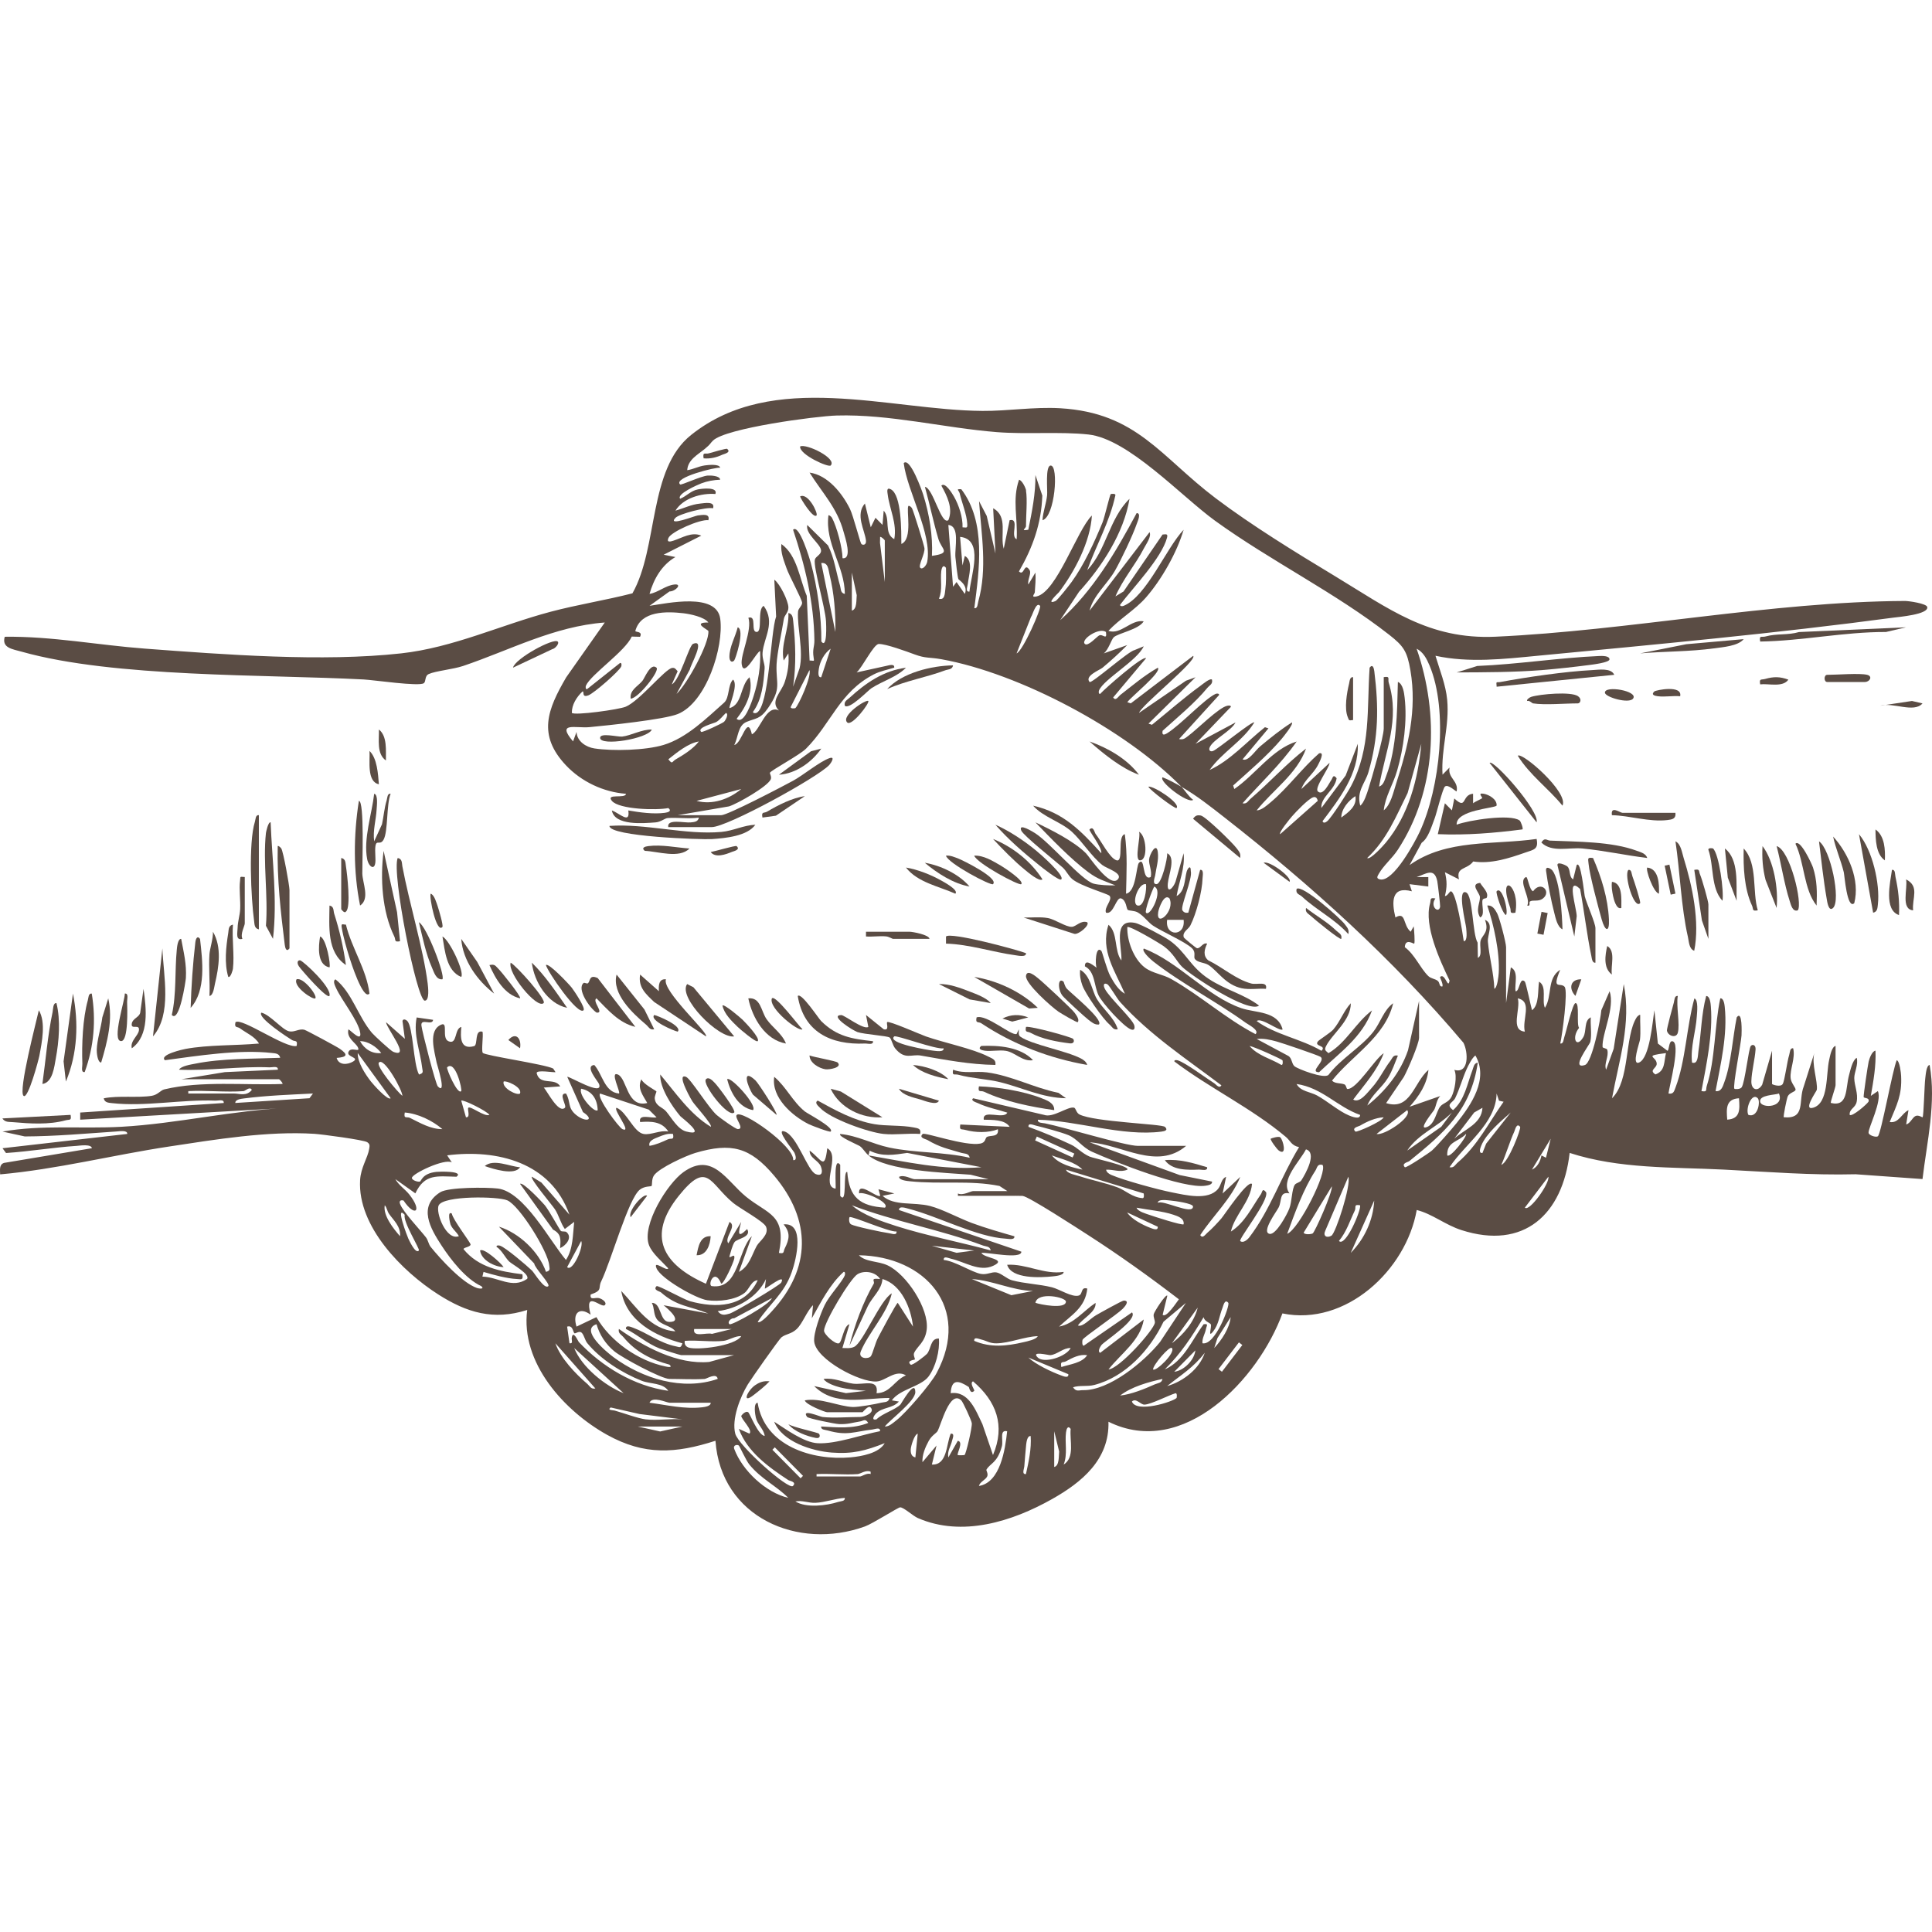 <svg width="68" height="68" viewBox="0 0 68 68" fill="none" xmlns="http://www.w3.org/2000/svg">
<path d="M51.847 27.938L51.848 28.273C51.916 28.212 52.143 28.122 52.166 28.092C52.189 28.061 51.985 27.897 52.221 27.937C52.404 27.968 52.696 28.133 52.676 28.355C52.608 28.45 51.242 28.506 51.269 29.025C51.693 28.868 53.146 28.638 53.484 28.877C53.529 28.909 53.618 29.163 53.587 29.192C52.596 29.321 51.607 29.402 50.606 29.36L50.855 28.272L51.102 28.522L51.187 28.104C51.642 28.526 51.432 27.97 51.848 27.937L51.847 27.938Z" fill="#5A4C44"/>
<path d="M56.154 33.883C56.041 33.903 56.028 33.733 56.011 33.652C55.848 32.874 55.761 32.072 55.614 31.29C55.11 30.803 55.494 31.968 55.495 32.247L55.411 32.961L54.828 30.493C54.748 30.28 55.116 30.453 55.161 30.493C55.291 30.602 55.207 30.851 55.369 30.952L55.493 30.451C55.639 30.252 55.758 31.465 55.778 31.544C55.843 31.802 56.154 32.488 56.154 32.67V33.884V33.883Z" fill="#5A4C44"/>
<path d="M59.631 33.464C59.446 33.399 59.446 33.14 59.409 32.977C59.17 31.933 59.131 30.684 58.971 29.612C59.164 29.706 59.2 30.009 59.259 30.198C59.566 31.186 59.835 32.449 59.631 33.464Z" fill="#5A4C44"/>
<path d="M57.976 30.198C57.218 30.106 56.457 29.937 55.698 29.864C55.221 29.818 54.619 30.017 54.251 29.654C54.374 29.456 54.434 29.581 54.563 29.587C55.502 29.629 56.723 29.614 57.607 29.944C57.742 29.994 57.929 30.038 57.977 30.198H57.976Z" fill="#5A4C44"/>
<path d="M65.928 32.124L65.43 29.361C65.903 29.922 66.177 31.113 66.095 31.834C66.081 31.959 66.079 32.093 65.928 32.124Z" fill="#5A4C44"/>
<path d="M64.518 31.957C64.358 32.108 64.309 31.722 64.295 31.642C64.178 30.976 64.107 30.283 64.023 29.613C64.428 29.882 64.801 31.688 64.518 31.957Z" fill="#5A4C44"/>
<path d="M63.276 32.041C63.091 32.105 63.034 31.844 62.989 31.705C62.801 31.123 62.689 30.385 62.532 29.78C63.007 29.919 63.456 31.813 63.276 32.041Z" fill="#5A4C44"/>
<path d="M56.07 30.199C56.365 30.882 56.592 31.606 56.629 32.358C56.652 32.835 56.494 32.788 56.374 32.361C56.255 31.939 55.944 30.779 55.912 30.4C55.897 30.224 55.856 30.168 56.07 30.199Z" fill="#5A4C44"/>
<path d="M65.264 31.789C65.009 32.025 64.922 30.809 64.895 30.698C64.79 30.27 64.611 29.874 64.52 29.445C65.066 30.042 65.471 30.981 65.264 31.789Z" fill="#5A4C44"/>
<path d="M63.938 31.873C63.484 31.305 63.516 30.374 63.194 29.697C63.363 29.516 63.776 30.422 63.812 30.535C63.958 30.991 63.957 31.398 63.938 31.873Z" fill="#5A4C44"/>
<path d="M54.994 28.356C54.499 27.747 53.831 27.27 53.421 26.599C53.573 26.457 55.222 27.893 54.994 28.356Z" fill="#5A4C44"/>
<path d="M62.53 31.957L62.142 30.97C62.042 30.579 62.011 30.183 62.035 29.78C62.438 30.302 62.598 31.298 62.53 31.957H62.53Z" fill="#5A4C44"/>
<path d="M54.641 30.64C54.912 30.991 54.983 32.247 54.994 32.71C54.81 32.62 54.752 32.307 54.704 32.124C54.597 31.715 54.471 31.073 54.417 30.655C54.39 30.447 54.596 30.582 54.641 30.639V30.64Z" fill="#5A4C44"/>
<path d="M61.869 32.04C61.652 32.082 61.723 31.998 61.665 31.874C61.387 31.277 61.356 30.514 61.372 29.864C61.874 30.398 61.667 31.373 61.868 32.04H61.869Z" fill="#5A4C44"/>
<path d="M54.083 28.943L52.428 26.85C52.562 26.713 54.2 28.552 54.083 28.943Z" fill="#5A4C44"/>
<path d="M60.13 33.045L59.902 32.396L59.633 30.617C59.848 30.577 59.78 30.656 59.837 30.783C59.9 30.924 60.13 31.721 60.13 31.831V33.045Z" fill="#5A4C44"/>
<path d="M58.97 28.608C58.992 28.826 58.851 28.843 58.685 28.863C58.058 28.94 57.361 28.705 56.734 28.692C56.683 28.339 57.02 28.609 57.107 28.609H58.971L58.97 28.608Z" fill="#5A4C44"/>
<path d="M60.294 29.864C60.505 30.061 60.683 31.374 60.625 31.705C60.206 31.254 60.33 30.47 60.128 29.906C60.119 29.832 60.285 29.856 60.294 29.863V29.864Z" fill="#5A4C44"/>
<path d="M61.123 31.705L60.813 30.889L60.711 29.864C61.211 30.249 61.107 31.126 61.123 31.705Z" fill="#5A4C44"/>
<path d="M66.838 32.207C66.302 32.028 66.526 31.067 66.591 30.617C66.714 30.596 66.694 30.774 66.715 30.867C66.813 31.306 66.863 31.757 66.838 32.207Z" fill="#5A4C44"/>
<path d="M53.851 31.728C53.803 31.758 53.888 31.909 53.754 31.873C53.894 31.615 53.409 30.999 53.712 30.869C53.772 30.843 53.824 31.326 53.96 31.369C54.24 30.978 54.621 31.389 54.299 31.629C54.143 31.745 53.957 31.663 53.852 31.728H53.851Z" fill="#5A4C44"/>
<path d="M59.053 36.352C58.995 36.558 58.699 36.459 58.67 36.271C58.662 36.216 58.871 35.43 58.913 35.289C58.937 35.202 58.932 35.036 59.053 35.055C58.99 35.403 59.137 36.053 59.053 36.352Z" fill="#5A4C44"/>
<path d="M67.335 32.041C66.892 32.003 67.151 31.275 67.088 30.953C67.573 31.198 67.292 31.616 67.335 32.041Z" fill="#5A4C44"/>
<path d="M57.727 31.789C57.512 32.02 57.148 30.796 57.314 30.618C57.433 30.598 57.423 30.76 57.457 30.848C57.508 30.981 57.76 31.754 57.727 31.789Z" fill="#5A4C44"/>
<path d="M52.322 31.604C52.313 31.621 52.195 31.616 52.18 31.678C52.14 31.848 52.278 32.217 52.097 32.291C51.926 32.026 52.097 31.773 52.089 31.575C52.082 31.422 51.722 31.109 52.097 31.076C52.174 31.22 52.42 31.423 52.323 31.603L52.322 31.604Z" fill="#5A4C44"/>
<path d="M53.337 32.124C53.106 32.165 53.199 32.074 53.151 31.941C52.698 30.675 53.513 31.116 53.337 32.124Z" fill="#5A4C44"/>
<path d="M66.341 30.282C66.024 30.069 66.013 29.541 66.011 29.194C66.341 29.426 66.357 29.921 66.341 30.282Z" fill="#5A4C44"/>
<path d="M57.065 31.957C56.886 32.03 56.794 31.627 56.775 31.538C56.74 31.367 56.712 31.212 56.735 31.037C57.124 31.081 57.062 31.673 57.066 31.957H57.065Z" fill="#5A4C44"/>
<path d="M58.389 31.455C58.193 31.409 57.913 30.606 57.977 30.535C58.389 30.579 58.404 31.136 58.389 31.455Z" fill="#5A4C44"/>
<path d="M56.733 34.301C56.422 34.07 56.496 33.614 56.569 33.296C56.88 33.48 56.682 33.997 56.733 34.301Z" fill="#5A4C44"/>
<path d="M55.657 34.469L55.45 35.053C55.194 34.783 55.279 34.457 55.657 34.469Z" fill="#5A4C44"/>
<path d="M58.758 30.433L58.591 30.468L58.803 31.488L58.97 31.453L58.758 30.433Z" fill="#5A4C44"/>
<path d="M53.006 32.207C52.871 32.15 52.638 31.414 52.676 31.371C52.867 31.154 53.105 32.086 53.006 32.207Z" fill="#5A4C44"/>
<path d="M54.256 32.094L54.11 32.859L54.327 32.901L54.472 32.136L54.256 32.094Z" fill="#5A4C44"/>
<path d="M51.268 23.668L51.994 23.44C53.424 23.381 54.859 23.152 56.289 23.089C56.392 23.085 56.649 23.078 56.649 23.207C56.649 23.319 56.061 23.39 55.936 23.406C55.43 23.472 54.796 23.543 54.289 23.583C53.289 23.663 52.27 23.663 51.267 23.667L51.268 23.668Z" fill="#5A4C44"/>
<path d="M26.586 29.028C26.299 29.431 25.531 29.5 25.058 29.533C24.704 29.557 21.438 29.446 21.451 29.069C22.735 28.98 24.127 29.394 25.388 29.281C25.817 29.242 26.165 29.045 26.586 29.028Z" fill="#5A4C44"/>
<path d="M56.817 23.751L52.677 24.17C52.657 23.952 52.666 24.031 52.801 24.006C53.719 23.833 55.109 23.632 56.031 23.586C56.263 23.575 56.703 23.498 56.817 23.751Z" fill="#5A4C44"/>
<path d="M67.086 22.079L66.381 22.244C64.899 22.239 63.43 22.559 61.952 22.58C61.913 22.341 62.002 22.441 62.143 22.401C62.538 22.291 62.926 22.363 63.319 22.246L67.086 22.079Z" fill="#5A4C44"/>
<path d="M61.371 22.497C61.171 22.741 60.637 22.777 60.326 22.82C59.472 22.938 58.586 22.924 57.728 22.997L59.353 22.674L61.371 22.496V22.497Z" fill="#5A4C44"/>
<path d="M53.959 24.757C53.917 24.75 53.841 24.648 53.752 24.672C53.719 24.629 53.829 24.547 53.897 24.526C54.213 24.429 55.285 24.334 55.537 24.501C55.688 24.603 55.622 24.757 55.533 24.757C55.074 24.757 54.377 24.822 53.959 24.757Z" fill="#5A4C44"/>
<path d="M65.72 23.752C65.924 23.805 65.807 24.004 65.637 24.004H64.312C64.189 24.004 64.189 23.752 64.312 23.752C64.652 23.752 65.459 23.685 65.72 23.752Z" fill="#5A4C44"/>
<path d="M19.629 22.581C19.7 22.645 19.54 22.831 19.439 22.848L18.056 23.5C18.124 23.181 19.482 22.444 19.63 22.581H19.629Z" fill="#5A4C44"/>
<path d="M28.906 26.348C28.573 26.83 28.004 27.233 27.415 27.268L28.544 26.442L28.906 26.348Z" fill="#5A4C44"/>
<path d="M28.326 28.023L27.309 28.71L26.836 28.775C26.79 28.552 26.892 28.631 26.999 28.567C27.385 28.338 27.881 28.083 28.326 28.022V28.023Z" fill="#5A4C44"/>
<path d="M57.479 24.588C57.338 24.782 56.495 24.539 56.488 24.38C56.474 24.113 57.676 24.319 57.479 24.588Z" fill="#5A4C44"/>
<path d="M59.136 24.505C58.883 24.483 58.593 24.537 58.348 24.505C58.234 24.49 58.103 24.455 58.225 24.338C58.279 24.287 59.226 24.099 59.136 24.504L59.136 24.505Z" fill="#5A4C44"/>
<path d="M62.945 23.921C62.748 24.204 62.245 24.051 61.952 24.087C61.915 23.868 61.985 23.937 62.13 23.896C62.429 23.811 62.65 23.812 62.944 23.921H62.945Z" fill="#5A4C44"/>
<path d="M67.666 24.758C67.359 25.108 66.631 24.706 66.176 24.84L67.295 24.672L67.666 24.758Z" fill="#5A4C44"/>
<path d="M36.692 18.31C36.709 18.011 36.825 17.727 36.855 17.429C36.874 17.252 36.783 16.387 36.981 16.386C37.271 16.383 37.129 18.193 36.692 18.31Z" fill="#5A4C44"/>
<path d="M29.237 16.384C29.16 16.462 28.135 16.003 28.161 15.715C28.375 15.6 29.477 16.137 29.237 16.384Z" fill="#5A4C44"/>
<path d="M22.943 25.679C22.799 26.003 21.128 26.276 21.122 25.971C21.119 25.777 21.741 25.942 21.899 25.925C22.206 25.892 22.601 25.662 22.943 25.68V25.679Z" fill="#5A4C44"/>
<path d="M47.624 25.343C47.458 25.364 47.488 25.36 47.436 25.239C47.311 24.942 47.403 24.387 47.482 24.068C47.503 23.983 47.505 23.817 47.624 23.835V25.343Z" fill="#5A4C44"/>
<path d="M25.84 23.249C25.747 23.344 25.674 23.255 25.673 23.123C25.671 22.768 25.882 22.417 25.965 22.078C26.227 22.167 25.883 23.206 25.84 23.249Z" fill="#5A4C44"/>
<path d="M28.739 18.142C28.622 18.267 28.191 17.572 28.16 17.474C28.442 17.325 28.804 18.073 28.739 18.142Z" fill="#5A4C44"/>
<path d="M25.592 15.798C25.747 15.926 25.484 15.977 25.427 16.003C25.218 16.101 24.997 16.154 24.765 16.132C24.724 15.887 24.823 15.996 24.957 15.954C25.049 15.926 25.567 15.776 25.592 15.797V15.798Z" fill="#5A4C44"/>
<path d="M23.108 23.502C23.228 23.615 22.454 24.593 22.198 24.589C22.156 24.287 22.45 24.159 22.612 23.962C22.691 23.865 22.902 23.308 23.108 23.502H23.108Z" fill="#5A4C44"/>
<path d="M41.578 27.687C39.614 25.68 35.887 23.698 33.134 23.203C32.707 23.127 32.585 23.179 32.196 23.035C31.919 22.933 31.177 22.659 30.929 22.666C30.75 22.671 30.348 23.5 30.149 23.667L31.204 23.435C31.288 23.417 31.494 23.351 31.473 23.499C31.238 23.573 30.976 23.622 30.755 23.736C29.55 24.357 29.254 25.462 28.37 26.35C28.146 26.575 27.154 27.103 27.1 27.197C27.085 27.225 27.169 27.337 27.127 27.431C27.014 27.686 25.956 28.288 25.659 28.382L23.853 28.692H25.385C25.613 28.692 27.56 27.672 27.913 27.48C28.266 27.288 28.861 26.797 29.196 26.684C29.421 26.608 29.233 26.876 29.187 26.926C28.764 27.374 25.593 29.111 25.053 29.111H23.521C23.462 28.806 24.096 28.971 24.311 28.946C24.435 28.932 24.567 28.929 24.598 28.777C24.263 28.827 23.812 28.766 23.499 28.793C23.391 28.802 23.262 28.932 23.069 28.946C22.646 28.977 21.634 29.07 21.535 28.525C21.814 28.626 22.186 29.026 22.114 28.525C22.518 28.595 22.992 28.662 23.399 28.609C23.521 28.593 23.656 28.545 23.522 28.441C23.116 28.525 21.788 28.491 21.536 28.188C21.307 27.912 22.022 28.124 22.032 27.939C21.241 27.88 20.463 27.513 19.918 26.935C18.911 25.866 19.27 24.971 19.927 23.842L21.286 21.91C19.498 22.043 17.941 22.886 16.299 23.44C15.942 23.559 15.332 23.615 15.093 23.723C14.938 23.792 15.003 23.985 14.915 24.047C14.745 24.168 13.151 23.933 12.801 23.915C9.319 23.732 4.016 23.852 0.765 22.938C0.44 22.846 0.053 22.808 0.167 22.412C1.817 22.39 3.454 22.706 5.096 22.829C7.893 23.039 11.359 23.304 14.122 22.996C15.953 22.793 17.617 22 19.382 21.531C20.332 21.279 21.31 21.127 22.26 20.883C23.179 19.256 22.804 16.523 24.325 15.309C27.211 13.004 31.29 14.44 34.58 14.463C35.461 14.47 36.394 14.315 37.318 14.369C40.012 14.528 40.844 16.069 42.794 17.541C44.064 18.499 45.602 19.443 46.97 20.268C48.883 21.424 50.285 22.516 52.635 22.41C57.337 22.197 62.344 21.174 67.05 21.152C67.18 21.152 67.807 21.24 67.833 21.365C67.887 21.628 66.825 21.714 66.632 21.74C62.56 22.288 58.224 22.688 54.126 23.08C52.928 23.195 51.71 23.337 50.524 23.081C50.673 23.584 50.887 24.102 50.936 24.63C51.022 25.557 50.718 26.348 50.772 27.266L51.019 27.015C50.945 27.383 51.347 27.486 51.268 27.853C51.252 27.876 50.97 27.585 50.856 27.685C50.776 27.756 50.563 28.626 50.5 28.791C50.383 29.096 50.269 29.506 50.039 29.661L49.613 30.448C50.918 29.518 52.58 29.745 54.084 29.528C54.157 29.896 53.985 29.903 53.689 30.006C53.1 30.213 52.466 30.416 51.853 30.321C51.633 30.618 51.237 30.505 51.352 30.951L50.856 30.7C50.933 31.012 50.933 31.226 50.856 31.537C50.942 31.545 51.022 31.371 51.062 31.371C51.256 31.373 51.483 32.879 51.519 33.127C51.664 33.127 51.611 32.761 51.605 32.664C51.595 32.513 51.276 31.271 51.601 31.41C51.848 31.516 51.818 32.868 52.007 33.178L52.016 33.713C52.189 33.635 52.061 33.29 52.114 33.102C52.172 32.901 52.43 32.806 52.265 32.374C52.59 32.513 52.347 32.895 52.369 33.147C52.414 33.673 52.577 34.26 52.596 34.802C52.703 34.766 52.744 34.348 52.75 34.248C52.794 33.536 52.577 32.546 52.347 31.873C52.527 31.847 52.623 32.014 52.695 32.148C52.779 32.304 53.009 33.184 53.009 33.337V35.305L53.176 34.048C53.466 34.193 53.303 34.626 53.342 34.886C53.484 34.923 53.482 34.355 53.671 34.551C53.707 34.588 53.88 35.413 53.922 35.556C54.183 35.369 54.12 34.844 54.17 34.552C54.461 34.721 54.256 35.217 54.376 35.472C54.642 35.059 54.437 34.43 54.914 34.133C54.607 34.874 54.917 34.563 55.068 34.731C55.198 34.874 54.987 36.423 54.916 36.728C55.032 36.748 55.029 36.587 55.06 36.499C55.125 36.32 55.348 35.311 55.453 35.306C55.607 35.299 55.48 36.061 55.578 36.177C55.302 36.527 55.482 36.921 55.727 36.503C55.85 36.294 55.742 35.921 55.991 35.807C55.971 36.084 56.033 36.4 55.974 36.669C55.95 36.777 55.257 37.657 55.785 37.484C56.04 37.4 56.338 35.862 56.362 35.554L56.653 34.887C56.85 35.467 56.377 36.395 56.405 36.848C56.408 36.899 56.556 36.888 56.572 36.952C56.635 37.195 56.444 37.432 56.53 37.65L56.796 36.914L57.151 34.637C57.425 36.03 56.985 37.306 56.738 38.655C57.38 38.027 57.172 36.485 57.606 35.807C57.632 35.767 57.711 35.699 57.73 35.725C57.721 36.013 57.754 36.307 57.722 36.594C57.712 36.684 57.413 37.511 57.688 37.398C58.069 37.243 58.165 35.94 58.229 35.558L58.352 36.729L58.684 36.981C58.748 37.008 58.729 36.647 58.849 36.648C59.184 36.649 58.749 38.256 58.725 38.488C58.903 38.52 58.922 38.408 58.972 38.278C59.33 37.342 59.364 36.116 59.637 35.141C59.784 35.197 59.731 35.638 59.722 35.772C59.688 36.312 59.492 36.85 59.554 37.4C59.771 37.472 59.757 37.143 59.779 37C59.879 36.357 59.882 35.69 60.052 35.056C60.191 35.056 60.209 35.335 60.217 35.431C60.292 36.39 60.062 37.462 59.885 38.403C60.11 38.442 60.028 38.362 60.073 38.221C60.375 37.275 60.341 36.118 60.548 35.139C60.669 35.124 60.697 35.358 60.705 35.439C60.809 36.423 60.562 37.444 60.382 38.403C60.59 38.434 60.638 38.23 60.691 38.088C60.93 37.45 60.987 36.492 61.127 35.807C61.331 35.536 61.3 36.355 61.296 36.439C61.281 36.718 60.977 38.254 61.045 38.32C61.066 38.341 61.25 38.343 61.3 38.271C61.418 38.1 61.544 36.9 61.624 36.812C61.687 36.745 61.8 36.777 61.79 36.937C61.769 37.269 61.65 37.719 61.642 38.053C61.633 38.36 61.871 38.44 62.023 38.178L62.37 36.98V38.152C62.37 38.172 62.668 38.276 62.744 38.155C62.816 38.042 62.899 37.362 62.974 37.13C63.002 37.042 62.995 36.877 63.114 36.897C63.198 37.241 62.995 37.635 63.024 37.945C63.04 38.122 63.214 38.29 63.198 38.359C63.18 38.434 62.982 38.455 62.922 38.591C62.886 38.671 62.758 39.298 62.784 39.324C63.569 39.394 63.286 38.745 63.487 38.235L63.859 37.065C63.751 37.432 63.985 38.069 63.946 38.358C63.94 38.405 63.44 39.098 63.817 38.988C64.37 38.828 64.264 37.799 64.382 37.298C64.412 37.172 64.465 36.848 64.606 36.812V38.194C64.606 38.276 64.414 38.801 64.44 38.82C65.055 38.969 64.95 38.315 65.081 37.837C65.126 37.67 65.199 37.318 65.35 37.231C65.415 37.473 65.263 37.737 65.264 37.945C65.268 38.223 65.406 38.478 65.349 38.777C65.308 38.997 65.087 39.022 65.102 39.239C65.183 39.321 65.697 38.877 65.764 38.778C65.819 38.617 65.6 38.669 65.594 38.608C65.588 38.527 65.738 37.508 65.771 37.364C65.794 37.263 65.886 36.996 66.011 36.98C66.035 37.514 65.938 38.047 65.847 38.571L66.094 38.403C66.254 38.745 65.754 39.698 65.767 39.87C65.774 39.96 66.026 40.041 66.094 39.994C66.208 39.916 66.615 37.636 66.759 37.315C66.865 37.349 66.909 37.775 66.913 37.869C66.948 38.55 66.759 38.89 66.511 39.491C66.83 39.546 66.929 39.187 67.172 39.073L67.091 39.575C67.238 39.544 67.306 39.329 67.425 39.278C67.527 39.234 67.661 39.335 67.669 39.324C67.71 39.269 67.733 38.176 67.763 37.953C67.778 37.847 67.797 37.497 67.917 37.483C68.154 38.814 67.824 40.174 67.666 41.499L65.313 41.33C63.759 41.37 62.212 41.244 60.67 41.166C58.86 41.075 56.984 41.145 55.247 40.579C54.997 42.747 53.639 44.002 51.44 43.296C50.869 43.114 50.413 42.725 49.864 42.588C49.492 44.707 47.362 46.687 45.137 46.228C44.291 48.538 41.656 51.348 39.014 50.04C39.052 51.374 38.073 52.174 37.028 52.763C35.623 53.555 33.864 54.109 32.306 53.431C32.125 53.352 31.813 53.053 31.682 53.053C31.612 53.053 30.721 53.625 30.443 53.726C28.087 54.578 25.372 53.407 25.182 50.71C23.78 51.162 22.682 51.23 21.371 50.503C19.865 49.666 18.314 47.971 18.556 46.106C17.371 46.487 16.422 46.199 15.417 45.555C14.153 44.746 12.584 43.168 12.674 41.541C12.698 41.086 12.947 40.749 12.994 40.436C13.01 40.332 13.028 40.271 12.926 40.202C12.802 40.119 11.322 39.923 11.065 39.907C9.411 39.803 7.585 40.106 5.951 40.354C3.968 40.654 1.999 41.156 0.005 41.334C0.003 41.183 -0.036 40.986 0.144 40.93L3.235 40.413C3.209 40.258 2.811 40.323 2.698 40.331C1.876 40.385 1.037 40.528 0.212 40.582L0.089 40.414L4.478 39.911C4.494 39.767 4.192 39.819 4.102 39.824C3.033 39.896 1.951 39.995 0.872 39.999L0.089 39.828C1.471 39.583 2.88 39.736 4.271 39.659C6.241 39.55 8.215 39.072 10.193 38.99L2.823 39.409V39.158L7.874 38.822C7.893 38.676 7.686 38.743 7.586 38.739C6.408 38.691 5.103 38.958 3.938 38.826C3.815 38.812 3.683 38.809 3.651 38.657C4.171 38.551 4.861 38.649 5.345 38.568C5.556 38.533 5.65 38.374 5.784 38.342C7.1 38.03 8.6 38.204 9.945 38.152C9.951 38.099 9.835 37.986 9.821 37.986H6.384L7.917 37.735L9.779 37.65C9.798 37.504 9.59 37.571 9.49 37.567C8.418 37.522 7.371 37.696 6.301 37.65C6.37 37.519 6.733 37.465 6.875 37.437C7.815 37.247 8.899 37.27 9.862 37.231C9.83 37.079 9.699 37.075 9.575 37.062C8.407 36.93 6.969 37.16 5.803 37.316C5.598 37.12 6.454 36.932 6.528 36.919C7.335 36.769 8.29 36.804 9.116 36.729C8.97 36.479 8.669 36.36 8.445 36.193C8.352 36.123 8.239 36.195 8.288 35.978C8.504 35.803 10.054 36.912 10.44 36.814C10.486 36.591 10.383 36.67 10.277 36.606C10.141 36.525 9.046 35.812 9.199 35.642C9.507 35.712 9.929 36.242 10.172 36.298C10.365 36.342 10.518 36.198 10.709 36.243C10.778 36.259 11.85 36.837 11.959 36.913C12.256 37.119 12.228 37.205 11.849 37.235C11.922 37.501 12.232 37.481 12.43 37.361C12.67 37.215 12.187 37.204 12.264 37.026C12.355 36.813 12.704 37.084 12.594 36.858C12.513 36.694 12.184 36.533 12.264 36.229C12.359 36.279 12.727 36.683 12.679 36.354C12.617 35.935 12.024 35.203 11.831 34.782C11.795 34.701 11.699 34.523 11.808 34.47C12.387 34.928 12.599 35.772 13.091 36.354C13.17 36.447 13.751 36.984 13.838 37.019C14.485 37.274 13.599 36.19 13.588 35.978L14.25 36.563L14.166 35.937C14.186 35.849 14.28 35.881 14.334 35.935C14.543 36.142 14.547 37.464 14.748 37.82C14.924 37.77 14.874 37.713 14.86 37.588C14.793 37.003 14.543 36.426 14.665 35.811L15.244 35.895C15.215 36.118 14.8 35.819 14.833 36.099C14.86 36.323 15.333 38.161 15.411 38.239C15.739 38.568 15.38 37.466 15.368 37.402C15.297 37.014 15.05 36.261 15.535 36.062C15.783 35.961 15.535 36.539 15.783 36.647C16.107 36.787 15.983 36.201 16.238 36.145C16.202 36.511 16.192 36.959 16.687 36.82C16.829 36.78 16.69 36.229 16.984 36.313C17.016 36.464 16.936 36.99 16.993 37.058C17.075 37.155 19.165 37.455 19.47 37.609L19.552 37.735C19.517 37.76 18.854 37.635 18.89 37.777C19.005 38.223 19.528 37.911 19.718 38.237L19.138 38.279C19.254 38.39 19.655 39.208 19.883 38.99C19.962 38.915 19.631 38.471 19.923 38.489C20.097 38.782 19.962 38.984 20.279 39.243C20.612 39.515 20.956 39.431 20.518 39.141L19.966 37.903C20.013 37.857 21.248 38.616 21.085 38.155C21.052 38.061 20.561 37.516 20.917 37.484C21.208 37.809 21.275 38.444 21.788 38.488C21.847 38.429 21.455 37.695 21.746 37.819C22.076 37.96 22.059 39.002 22.782 38.822C22.639 38.565 22.416 38.305 22.575 37.986C22.622 38.143 23.085 38.385 23.103 38.413C23.115 38.432 23.031 38.578 23.046 38.677C23.084 38.941 23.317 38.966 23.444 39.116C23.636 39.341 23.851 39.747 24.151 39.825C24.916 40.025 23.986 39.336 23.942 39.283C23.649 38.934 23.218 38.287 23.238 37.818C23.78 38.465 24.289 39.219 25.018 39.659C25.086 39.59 24.452 38.896 24.37 38.765C24.28 38.619 24.151 38.37 24.089 38.212C24.058 38.132 23.929 37.813 24.147 37.902C24.308 37.967 24.936 38.985 25.223 39.243C25.33 39.339 25.89 39.743 25.971 39.741C26.229 39.737 25.838 39.339 25.93 39.242C26.111 39.047 27.956 40.335 27.918 40.832C28.067 40.854 27.995 40.647 27.963 40.576C27.932 40.506 27.254 39.689 27.625 39.828C28.069 39.997 28.419 41.209 28.714 41.325C28.933 41.411 28.966 41.253 28.893 41.059C28.815 40.845 28.486 40.76 28.497 40.497C28.917 40.804 29.022 41.218 29.117 40.414C29.602 40.686 28.876 41.746 29.407 41.837C29.438 41.802 29.324 40.668 29.573 41V42.088C29.834 42.435 29.656 41.183 29.821 41.252C29.887 42.149 30.274 42.451 31.147 42.506C31.342 42.329 30.407 41.919 30.236 42.004C30.204 41.543 30.859 42.178 30.982 42.088L30.919 41.858L31.478 42.006L31.064 42.09C31.471 42.46 32.162 42.298 32.738 42.448C33.181 42.564 33.752 42.877 34.214 43.048C34.677 43.219 35.212 43.374 35.702 43.513C35.723 43.653 35.501 43.603 35.41 43.598C34.378 43.541 33.033 42.815 31.979 42.544C31.896 42.523 31.631 42.426 31.644 42.589L35.949 44.055C35.949 44.338 34.743 44.066 34.542 44.098C34.63 44.289 35.486 44.31 34.955 44.553C34.473 44.775 33.965 44.414 33.469 44.302C33.384 44.283 33.2 44.19 33.217 44.347C33.603 44.383 34.206 44.779 34.521 44.837C34.741 44.877 34.892 44.762 35.062 44.783C35.225 44.803 35.44 45.014 35.617 45.061C36.056 45.181 36.569 45.195 37.028 45.309C37.29 45.375 37.734 45.671 37.97 45.599C38.121 45.552 38.029 45.28 38.269 45.354C38.199 46.028 37.709 46.284 37.276 46.692C37.805 46.593 38.136 46.136 38.56 45.857C38.593 46.177 38.099 46.406 37.939 46.652C38.114 46.719 38.365 46.413 38.577 46.292C38.707 46.216 39.499 45.774 39.555 45.775C39.783 45.778 39.579 46.001 39.514 46.067C39.32 46.265 38.129 47.07 38.102 47.157C38.09 47.193 38.077 47.365 38.145 47.364L39.843 46.192C40.062 46.441 38.862 47.216 38.766 47.343C38.722 47.401 38.619 47.575 38.725 47.614L40.257 46.442C40.141 47.183 39.447 47.646 39.016 48.2C39.404 48.17 40.613 46.808 40.647 46.557C40.659 46.471 40.584 46.36 40.608 46.254C40.627 46.165 41.033 45.532 41.086 45.605L40.922 46.275C41.049 46.407 41.427 45.811 41.493 45.731C40.456 44.936 39.381 44.166 38.282 43.46C37.951 43.247 36.198 42.106 35.99 42.092C35.883 42.085 35.619 42.09 35.497 42.09H33.716V42.007C33.893 42.09 34.164 41.922 34.254 41.922H35.455L35.178 41.742C34.134 41.532 33.105 41.69 32.028 41.577C31.944 41.568 31.638 41.543 31.646 41.42C31.823 41.334 32.093 41.503 32.184 41.503H34.793L34.161 41.346C33.288 41.276 31.21 41.216 30.569 40.666C31.891 40.891 33.189 41.195 34.544 41.083L31.931 40.579C31.468 40.647 31.052 40.722 30.609 40.5L30.569 40.666C30.445 40.559 30.376 40.422 30.267 40.342C30.207 40.299 29.473 39.991 29.575 39.913C30.17 39.966 30.714 40.267 31.298 40.39C32.227 40.586 33.203 40.535 34.13 40.749C34.101 40.586 33.956 40.612 33.844 40.579C33.37 40.436 33.087 40.388 32.637 40.121C32.587 40.091 32.328 40.05 32.475 39.913C32.551 39.842 33.972 40.354 34.506 40.25C34.699 40.212 34.669 40.062 34.732 40.02C34.852 39.944 35.165 40.044 35.123 39.746C34.786 39.88 34.326 39.866 33.978 39.77C33.831 39.729 33.763 39.796 33.799 39.579L35.537 39.661C35.364 39.393 34.906 39.419 34.626 39.41C34.565 39.022 35.328 39.418 35.454 39.161C35.11 39.05 34.746 38.983 34.417 38.826C34.374 38.805 34.137 38.739 34.254 38.656L36.748 39.24C37.062 39.356 37.581 38.936 37.801 38.986C37.87 39.002 37.873 39.165 37.995 39.226C38.523 39.491 40.893 39.557 41.003 39.663C41.126 39.78 40.995 39.814 40.88 39.829C39.501 40.007 37.912 39.439 36.531 39.411C36.51 39.532 36.688 39.52 36.777 39.538C37.468 39.676 39.607 40.331 40.05 40.331H41.748C40.719 41.205 39.492 40.282 38.353 40.206L41.52 41.358L42.659 41.588C42.681 41.697 42.504 41.722 42.431 41.733C41.653 41.854 39.245 40.903 38.436 40.538C38.084 40.378 37.919 40.083 37.607 39.954C37.352 39.849 36.743 39.687 36.452 39.616C36.368 39.596 36.181 39.506 36.2 39.662C36.704 39.845 37.208 40.058 37.694 40.286C37.921 40.392 38.076 40.59 38.353 40.709C38.501 40.771 39.781 41.042 39.678 41.169C39.42 41.276 39.197 41.156 38.932 41.17C38.942 41.262 39.043 41.323 39.12 41.356C39.567 41.547 40.752 41.87 41.248 41.968C41.724 42.062 42.525 42.266 42.872 41.845C42.991 41.7 42.98 41.488 43.155 41.421L43.032 42.007L43.654 41.422C43.323 42.219 42.711 42.766 42.245 43.471C42.328 43.611 42.428 43.445 42.495 43.389C42.653 43.257 42.85 43.043 42.989 42.884C43.089 42.768 43.922 41.512 44.067 41.673C44.011 42.292 43.453 42.768 43.323 43.347C43.816 43.033 44.06 42.493 44.379 42.033C44.43 41.959 44.427 41.79 44.565 41.967C44.66 42.269 43.577 43.621 43.654 43.682C43.752 43.761 43.896 43.647 43.974 43.546C44.708 42.585 45.095 41.402 45.723 40.375C45.45 40.32 45.418 40.15 45.257 40.015C44.047 38.998 42.589 38.307 41.335 37.361C41.321 37.298 41.415 37.308 41.457 37.321C41.738 37.412 42.432 37.934 42.733 38.124C42.804 38.168 42.913 38.333 42.989 38.199C41.767 37.276 40.463 36.42 39.426 35.27C39.302 35.132 39.051 34.681 38.972 34.641C38.844 34.577 38.821 34.676 38.89 34.809C39.059 35.133 39.888 35.886 39.927 36.105C39.947 36.214 39.915 36.274 39.803 36.231C39.537 36.127 38.798 35.306 38.666 35.035C38.502 34.696 38.547 34.194 38.185 34.012C38.174 33.675 38.585 34.075 38.599 34.055C38.539 33.977 38.556 33.25 38.765 33.469C38.797 33.504 38.957 34.135 39.083 34.363C39.209 34.591 39.363 34.848 39.593 34.977C39.259 34.196 38.716 33.453 39.015 32.549C39.356 32.833 39.206 33.463 39.47 33.805C39.499 33.341 39.143 32.326 39.945 32.482C40.15 32.522 40.967 32.962 41.162 33.098C41.744 33.508 41.879 34.019 42.55 34.458C43.132 34.84 43.799 34.998 44.315 35.394C43.937 35.672 41.951 34.358 41.607 34.03C41.415 33.846 41.315 33.563 40.959 33.303C40.822 33.203 39.745 32.561 39.678 32.633C39.661 33.11 39.907 33.766 40.298 34.057C40.569 34.26 40.923 34.289 41.224 34.459C42.247 35.036 43.151 35.86 44.191 36.399C44.338 36.261 43.945 36.07 43.844 35.997C42.819 35.253 41.589 34.621 40.593 33.842C40.519 33.783 40.166 33.479 40.258 33.386C41.493 33.856 42.466 35.063 43.69 35.484C44.194 35.657 44.971 35.577 45.143 36.232C45.047 36.323 44.384 35.789 44.233 35.939C44.89 36.421 45.797 36.564 46.511 36.985C46.709 36.785 46.236 36.843 46.387 36.653C46.433 36.594 46.832 36.347 46.926 36.237C47.172 35.953 47.295 35.577 47.544 35.311C47.549 35.922 46.892 36.383 46.674 36.818C46.601 36.965 46.657 36.976 46.758 37.068C47.387 36.698 47.715 35.997 48.29 35.563C47.952 36.506 47.117 37.081 46.427 37.739C46.053 37.732 46.692 37.329 46.471 37.194C46.367 37.132 45.13 36.71 44.932 36.657C44.7 36.594 44.476 36.542 44.233 36.569L45.341 37.163C45.477 37.241 45.456 37.433 45.56 37.527C45.665 37.621 46.625 37.992 46.762 37.828C47.193 37.258 47.905 36.864 48.334 36.319C48.586 35.999 48.705 35.544 49.035 35.311C48.749 36.502 47.594 37.136 46.883 38.033C46.98 38.146 47.188 38.116 47.315 38.165C47.388 38.193 47.385 38.328 47.425 38.329C47.755 38.341 48.388 37.269 48.703 37.069C48.471 37.693 48.016 38.181 47.628 38.702C47.859 38.84 48.133 38.451 48.288 38.281C48.55 37.993 48.712 37.63 48.934 37.343C49.012 37.241 49.031 37.116 49.201 37.154C49.095 37.416 49.003 37.689 48.855 37.933C48.641 38.285 48.273 38.535 48.125 38.911C48.762 38.404 49.289 37.751 49.557 36.968L49.946 35.227V36.524C49.946 36.737 49.541 37.671 49.409 37.907L48.787 38.826C49.652 39.099 49.756 38.105 50.277 37.655C50.223 38.175 49.945 38.572 49.615 38.953L50.691 38.577C50.554 38.72 50.553 38.929 50.475 39.069C50.448 39.119 49.868 39.819 50.235 39.663C50.509 39.548 50.55 39.125 50.689 38.949C50.794 38.816 50.981 38.81 51.089 38.601C51.197 38.391 51.296 37.88 51.188 37.656C51.713 37.807 51.678 37.032 51.509 36.703C49.026 33.756 46.139 31.151 43.111 28.782C42.622 28.399 42.12 28.001 41.582 27.692C41.714 27.827 41.83 28.03 41.995 28.153C41.815 28.301 40.771 27.502 40.919 27.358C41.13 27.438 41.384 27.579 41.582 27.692L41.578 27.687ZM36.111 17.263C36.165 17.587 36.111 18.157 36.111 18.519C36.111 18.604 35.897 18.695 36.193 18.645C36.322 18.012 36.452 17.373 36.443 16.72L36.686 17.443C36.651 18.431 36.351 19.266 35.864 20.112C36.053 20.302 36.039 19.756 36.239 20.068C36.312 20.183 36.152 20.421 36.196 20.571L36.443 20.153C36.461 20.384 36.437 20.613 36.422 20.844C36.418 20.907 36.263 21.042 36.486 20.992C37.201 20.829 37.902 18.662 38.431 18.144C38.376 19.07 37.823 20.12 37.273 20.843C37.258 20.863 36.772 21.309 37.146 21.157C37.222 21.127 37.636 20.597 37.72 20.48C38.151 19.886 38.523 19.078 38.803 18.393C38.881 18.203 39.057 17.425 39.095 17.39C39.101 17.384 39.27 17.36 39.258 17.43C39.061 18.361 38.585 19.183 38.267 20.069C38.943 19.357 39.037 18.254 39.755 17.557C39.555 18.763 38.785 19.94 37.98 20.827L37.314 21.828C38.463 20.806 39.279 19.42 40.006 18.06C40.181 18.056 40.035 18.364 40.009 18.441C39.871 18.842 39.454 19.719 39.24 20.091C38.965 20.567 38.488 20.946 38.349 21.493L40.461 18.73C40.535 18.888 40.342 19.145 40.268 19.289C39.963 19.88 39.524 20.38 39.26 20.99L39.545 20.818L40.918 18.814C41.035 18.806 41.117 18.774 41.074 18.931C40.879 19.648 39.886 20.677 39.425 21.284C39.412 21.346 39.51 21.34 39.548 21.324C40.362 20.988 41.05 19.282 41.66 18.646C41.427 19.44 40.882 20.404 40.334 21.029C39.949 21.468 39.414 21.776 39.012 22.204C39.455 22.353 39.808 21.792 40.254 21.868C40.084 22.159 39.348 22.286 39.197 22.433C39.115 22.513 39.008 22.884 38.846 22.998L39.674 22.705C39.4 22.983 39.104 23.253 38.805 23.502C38.707 23.584 38.162 23.791 38.35 24.003C38.415 24.076 39.725 22.912 39.932 22.881L40.255 22.748C40.025 23.253 38.859 23.898 38.683 24.298C38.666 24.335 38.662 24.435 38.723 24.422C38.874 24.25 40.223 23.062 40.339 23.167L39.18 24.548C39.269 24.689 39.362 24.514 39.427 24.463C39.858 24.128 40.277 23.772 40.753 23.501C40.898 23.661 39.781 24.55 39.678 24.715L39.8 24.756L41.996 23.083C42.154 23.242 40.167 24.826 40.091 25.091L41.744 23.958L42.079 23.837L40.423 25.469L40.545 25.51C41.11 25.055 41.666 24.562 42.252 24.138C42.328 24.083 42.594 23.856 42.658 23.921C42.694 24.078 42.57 24.119 42.493 24.213C42.057 24.745 41.432 25.257 40.92 25.721C40.891 25.882 40.962 25.88 41.085 25.804C41.557 25.511 42.392 24.603 42.784 24.423C42.819 24.406 42.92 24.402 42.907 24.464L41.499 26.012C41.662 26.048 41.721 25.974 41.834 25.892C42.134 25.671 42.895 24.903 43.196 24.84C43.242 24.831 43.333 24.819 43.32 24.883L42.078 26.18L43.486 25.428C43.337 25.732 42.694 26.027 42.576 26.307C42.533 26.408 42.598 26.471 42.698 26.431C42.868 26.363 44.081 25.365 44.148 25.427C43.74 26.09 43.026 26.463 42.575 27.1C43.294 26.775 43.895 26.091 44.522 25.595L44.645 25.636L43.735 26.726C43.936 26.819 44.172 26.421 44.357 26.267C44.711 25.973 45.083 25.671 45.472 25.427C45.531 25.492 45.171 25.932 45.102 26.015C44.617 26.589 43.964 27.142 43.403 27.647L43.443 27.771C44.181 27.269 44.772 26.366 45.638 26.099C45.084 26.896 44.372 27.552 43.733 28.273C43.888 28.309 43.93 28.186 44.023 28.107C44.686 27.54 45.275 26.88 45.968 26.348C45.65 27.24 44.798 27.808 44.23 28.524C44.41 28.516 44.593 28.346 44.728 28.233C45.317 27.74 45.838 27.028 46.426 26.516C46.649 26.447 46.423 26.855 46.398 26.907C46.23 27.246 45.92 27.431 45.804 27.771L46.796 26.85C46.788 27.038 46.252 27.724 46.383 27.854C46.57 28.037 46.791 27.542 46.856 27.457C46.907 27.389 46.916 27.224 47.045 27.392C46.982 27.819 46.48 28.041 46.508 28.439L47.363 27.295L47.791 26.179C47.828 27.233 47.146 28.111 46.55 28.9C46.572 28.989 46.659 28.951 46.717 28.901C46.873 28.767 47.441 27.884 47.557 27.658C48.257 26.316 48.106 24.966 48.206 23.5C48.313 23.359 48.356 23.51 48.371 23.625C48.53 24.904 48.523 25.947 48.163 27.181C48.051 27.564 47.735 27.849 47.876 28.355C48.007 28.266 48.114 27.922 48.163 27.767C48.286 27.377 48.703 25.95 48.703 25.634V23.833C48.947 23.793 48.837 23.892 48.879 24.029C49.278 25.328 48.762 26.416 48.538 27.685C48.697 27.637 48.737 27.448 48.789 27.311C49.166 26.319 49.174 25.056 49.201 24.001C49.38 24.071 49.421 24.392 49.439 24.555C49.533 25.375 49.404 26.328 49.176 27.117C49.032 27.616 48.755 28.03 48.704 28.521C48.953 28.317 49.041 27.885 49.139 27.581C49.562 26.282 49.879 24.979 49.642 23.595C49.527 22.92 49.4 22.738 48.895 22.342C47.016 20.87 44.708 19.735 42.763 18.326C41.575 17.465 39.718 15.447 38.31 15.293C37.325 15.185 36.114 15.292 35.08 15.209C33.228 15.061 31.313 14.572 29.448 14.625C28.72 14.645 25.549 15.068 25.096 15.506C24.979 15.62 25.034 15.61 24.811 15.796C24.564 16.002 24.211 16.177 24.188 16.549C24.41 16.516 24.573 16.415 24.808 16.381C24.903 16.368 25.329 16.317 25.346 16.464C25.23 16.426 23.672 16.811 23.939 17.051C23.977 17.085 24.667 16.756 24.913 16.738C25.004 16.732 25.342 16.742 25.346 16.884C25.125 16.892 24.893 16.933 24.686 17.012C24.557 17.062 23.802 17.389 23.939 17.555C24.16 17.465 24.319 17.27 24.564 17.225C24.696 17.199 25.278 17.125 25.18 17.387C24.69 17.35 24.05 17.527 23.773 17.973C24.073 17.891 24.32 17.756 24.643 17.724C24.802 17.708 25.176 17.634 25.097 17.89C24.859 17.835 23.901 18.089 23.773 18.227C23.477 18.545 24.466 18.151 24.559 18.142C24.724 18.125 25 18.063 24.932 18.309C24.638 18.269 23.618 18.715 23.525 18.938C23.456 19.105 23.599 19.062 23.699 19.031C24.009 18.933 24.345 18.706 24.683 18.853L23.359 19.524L23.772 19.606C23.292 19.885 23.01 20.376 22.861 20.904C23.169 20.852 23.419 20.609 23.735 20.573C24.028 20.539 23.779 20.818 23.564 20.817L22.861 21.323C23.489 21.232 25.226 20.846 25.35 21.779C25.482 22.775 24.858 24.729 23.855 25.132C23.372 25.327 21.388 25.532 20.748 25.593C20.249 25.639 19.578 25.396 20.17 26.095L20.292 25.761C20.306 26.091 20.626 26.297 20.92 26.342C21.568 26.441 22.723 26.411 23.356 26.219C24.18 25.969 24.875 25.271 25.485 24.732C25.683 24.557 25.61 24.107 25.801 23.92C26.005 24.107 25.636 24.873 25.678 24.924C26.136 24.792 26.043 24.143 26.381 23.836C26.529 24.357 26.239 24.904 25.926 25.301C26.188 25.522 26.456 24.718 26.529 24.486C26.687 23.985 26.781 23.44 26.754 22.914C26.624 22.941 26.178 23.88 26.105 23.378C26.057 23.051 26.483 22.17 26.341 21.742C26.652 21.65 26.409 22.24 26.63 22.243C26.852 22.245 26.641 21.445 26.879 21.324C27.304 21.913 26.886 22.438 26.84 22.966C26.82 23.189 26.925 23.361 26.912 23.533C26.874 24.05 26.818 24.623 26.507 25.049C26.488 25.107 26.592 25.11 26.629 25.09C27.08 24.857 27.113 22.273 27.317 21.7L27.253 20.403C27.455 20.55 27.743 21.146 27.749 21.376C27.754 21.561 27.611 21.642 27.588 21.789C27.518 22.241 27.352 22.98 27.333 23.378C27.303 24.079 27.524 24.207 27.035 24.917C26.759 25.318 26.6 25.275 26.281 25.406C25.963 25.536 25.992 25.939 25.843 26.22C26.115 26.181 26.298 25.12 26.464 25.844C26.745 25.727 26.964 24.779 27.417 25.007C27.084 24.685 27.504 24.365 27.622 24C27.73 23.667 27.778 23.351 27.748 22.998L27.584 23.248C27.464 22.708 27.776 22.145 27.749 21.575C27.899 21.607 27.904 21.739 27.918 21.865C28.001 22.63 28.028 23.409 27.915 24.17L28.142 23.522C28.287 22.918 28.052 22.073 28.088 21.529C28.096 21.405 28.238 21.323 28.231 21.213C28.224 21.087 27.769 20.252 27.686 20.007C27.589 19.729 27.47 19.454 27.502 19.148C28.06 19.544 28.142 20.372 28.395 20.971L28.495 23.249C28.651 23.245 28.665 23.307 28.637 23.143C28.589 22.853 28.666 22.77 28.664 22.541C28.648 21.205 28.336 19.903 27.914 18.645C28.132 18.424 28.512 19.716 28.539 19.813C28.768 20.671 28.915 21.694 28.909 22.579C29.123 22.862 29.078 21.954 29.073 21.868C29.045 21.382 28.624 19.971 28.68 19.699C28.704 19.582 28.911 19.523 28.898 19.37C28.879 19.134 28.343 18.803 28.412 18.477L29.145 19.2C29.369 19.645 29.429 20.143 29.567 20.614C29.601 20.727 29.575 20.874 29.736 20.904C29.73 19.926 29.032 19.135 29.158 18.14C29.175 18.116 29.261 18.183 29.282 18.224C29.449 18.527 29.654 19.294 29.654 19.647C30.01 19.692 29.746 18.917 29.694 18.727C29.465 17.872 28.947 17.357 28.494 16.634C29.132 16.72 29.645 17.362 29.917 17.915C30.034 18.154 30.273 19.098 30.317 19.145C30.364 19.196 30.499 19.19 30.479 19.023C30.436 18.652 30.096 18.117 30.442 17.722L30.648 18.559L30.814 18.224L31.061 18.474L31.103 17.973C31.358 18.26 31.09 18.764 31.475 18.977C31.58 18.431 31.307 17.908 31.245 17.41C31.233 17.319 31.191 17.138 31.351 17.22C31.741 17.416 31.721 18.73 31.725 19.145C32.14 18.975 31.885 17.928 31.974 17.805C32.024 17.798 32.074 17.85 32.099 17.888C32.143 17.958 32.523 19.183 32.537 19.29C32.563 19.488 32.315 19.896 32.388 19.982C32.461 20.067 32.61 19.908 32.635 19.773C32.816 18.793 31.931 17.298 31.808 16.299C32.03 16.075 32.46 17.299 32.493 17.406C32.706 18.084 32.838 18.853 32.801 19.564C33.507 19.466 33.136 19.345 33.025 18.961C32.849 18.361 32.721 17.738 32.554 17.136C32.847 17.178 33.123 18.497 33.38 18.307C33.553 17.895 33.335 17.457 33.133 17.093C33.262 16.954 33.514 17.366 33.578 17.48C33.748 17.777 33.892 18.213 33.878 18.56C34.029 18.565 34.053 18.602 34.044 18.435C34.029 18.118 33.854 17.686 33.777 17.363C33.752 17.256 33.617 17.204 33.835 17.22C34.716 18.377 34.468 20.04 34.293 21.406C34.413 21.426 34.407 21.258 34.432 21.172C34.758 20.014 34.541 18.812 34.459 17.639L34.73 18.16L35.037 19.481L34.956 17.89C35.495 18.183 35.188 18.841 35.328 19.313L35.536 18.308C35.905 18.229 35.539 18.886 35.783 18.978C35.828 18.254 35.62 17.587 35.867 16.885C35.979 16.91 36.1 17.175 36.115 17.261L36.111 17.263ZM33.732 20.383C33.701 20.308 33.639 19.749 33.627 19.606C33.6 19.274 33.793 18.516 33.379 18.477L33.544 20.653L33.667 20.486L33.957 20.904C34.091 20.605 33.743 20.411 33.732 20.383ZM31.142 20.487V19.022C31.142 19.008 31.03 18.891 30.977 18.896L30.973 19.108L31.142 20.487ZM34.122 20.821C34.175 20.246 34.644 18.981 33.792 18.896L33.876 19.901L33.959 19.566C34.275 19.747 34.092 20.261 34.064 20.553C34.055 20.645 33.966 20.838 34.122 20.822V20.821ZM29.402 22.244C29.416 21.598 29.356 20.861 29.199 20.233C29.155 20.062 29.16 19.789 28.906 19.817L29.402 22.244ZM33.295 19.985C33.194 19.852 33.144 19.985 33.129 20.108C33.092 20.418 33.182 20.754 33.047 21.072C33.255 21.135 33.252 20.891 33.271 20.758C33.307 20.499 33.298 20.244 33.295 19.985ZM29.982 20.152V21.491C30.171 21.446 30.136 21.096 30.154 20.948L29.982 20.152ZM36.608 21.324C36.468 21.149 36.333 21.678 36.289 21.713L35.78 22.998C36.006 22.909 36.666 21.398 36.608 21.323V21.324ZM24.93 21.909C24.795 21.716 24.284 21.61 24.052 21.584C23.469 21.518 22.556 21.489 22.362 22.205C22.348 22.258 22.634 22.207 22.527 22.413L22.236 22.405C22.003 22.927 20.799 23.737 20.624 24.13C20.604 24.174 20.608 24.272 20.664 24.254L21.824 23.334C21.886 23.321 21.881 23.421 21.865 23.458C21.79 23.629 20.912 24.394 20.713 24.472C20.451 24.574 20.581 24.309 20.5 24.339C20.297 24.531 20.122 24.804 20.127 25.091C20.228 25.19 21.782 24.975 22.023 24.874C22.515 24.667 23.404 23.547 23.656 23.509C23.763 23.493 23.788 23.562 23.851 23.626L23.646 24.087C23.919 23.956 24.253 22.721 24.391 22.663C24.853 22.47 24.289 23.432 24.282 23.559L23.812 24.423C24.18 24.082 24.966 22.654 24.933 22.212C24.93 22.166 24.335 21.903 24.93 21.91V21.909ZM38.926 22.245C38.693 22.064 38.026 22.51 38.182 22.663C38.29 22.769 38.597 22.414 38.684 22.367C38.812 22.297 38.973 22.558 38.926 22.245ZM28.905 23.835L29.237 22.831C29.013 22.991 28.86 23.277 28.821 23.541C28.81 23.621 28.769 23.86 28.905 23.835ZM49.86 22.831C50.665 25.145 50.556 27.834 49.199 29.908C49.003 30.207 48.703 30.454 48.535 30.745C48.475 30.848 48.427 30.922 48.577 30.953C49.045 31.047 49.803 29.636 49.973 29.268C50.683 27.737 50.98 24.999 50.313 23.419C50.216 23.189 50.093 22.948 49.86 22.832L49.86 22.831ZM27.993 24.924C28.11 24.823 28.569 23.81 28.491 23.584L27.83 24.883C27.819 24.954 27.983 24.932 27.993 24.923V24.924ZM25.486 25.403C25.533 25.355 25.66 25.137 25.552 25.092C25.438 25.196 25.343 25.336 25.208 25.414C25.135 25.456 24.501 25.611 24.682 25.761C24.718 25.79 25.432 25.457 25.486 25.403ZM24.599 26.097C24.219 26.159 23.826 26.485 23.524 26.724C23.674 26.921 23.647 26.808 23.778 26.731C24.052 26.573 24.405 26.353 24.598 26.096L24.599 26.097ZM48.12 30.198C48.219 30.286 48.705 29.745 48.781 29.652C49.577 28.685 49.915 27.419 50.025 26.18L49.544 27.911C49.135 28.739 48.807 29.556 48.121 30.198H48.12ZM26.09 27.771L24.516 28.188C25.068 28.338 25.656 28.133 26.09 27.771ZM46.381 28.187C46.363 28.102 46.316 28.028 46.217 28.062C46.045 28.121 45.612 28.573 45.472 28.735C45.403 28.816 45.002 29.299 45.057 29.361L46.381 28.187ZM47.21 28.775C47.452 28.595 47.77 28.377 47.705 28.022C47.465 28.175 47.208 28.476 47.21 28.775ZM50.522 31.622C50.314 31.906 50.641 32.174 50.688 31.913C50.696 31.869 50.606 31.106 50.587 31.012C50.483 30.518 50.186 30.762 49.86 30.87H50.272V31.203L49.611 31.12L49.693 31.37C48.969 31.176 48.98 31.739 49.114 32.292C49.496 32.065 49.369 32.564 49.652 32.794L49.758 32.603C49.772 32.718 49.807 33.173 49.776 33.214C49.762 33.231 49.459 33.008 49.445 33.338C49.795 33.594 49.981 34.066 50.267 34.35C50.36 34.443 50.501 34.448 50.598 34.518C50.689 34.583 50.644 34.743 50.769 34.72C50.804 34.627 50.669 34.403 50.687 34.386C50.861 34.222 50.97 34.855 51.019 34.51C50.679 33.8 50.114 32.585 50.332 31.803C50.374 31.656 50.305 31.585 50.521 31.623L50.522 31.622ZM53.669 36.31C53.563 35.88 53.95 35.253 53.422 35.139C53.529 35.513 53.142 36.265 53.669 36.31ZM13.418 37.063C13.258 36.846 12.946 36.639 12.673 36.646C12.825 36.924 13.099 37.101 13.418 37.063ZM45.138 37.317C45.095 37.271 44.143 36.839 43.979 36.814C44.267 37.157 44.734 37.261 45.099 37.482C45.17 37.493 45.145 37.324 45.139 37.317H45.138ZM13.749 38.654L12.591 37.064C12.582 37.393 12.854 37.805 13.052 38.061C13.125 38.156 13.65 38.75 13.749 38.654V38.654ZM58.638 37.065C57.814 37.17 58.307 37.171 58.311 37.441C58.313 37.602 58.025 37.661 58.265 37.816C58.616 37.691 58.561 37.377 58.637 37.066L58.638 37.065ZM49.447 41.083C49.486 41.123 50.321 40.566 50.398 40.496C50.589 40.324 51.089 39.751 51.265 39.532C51.781 38.886 52.406 37.981 51.929 37.149C51.815 37.225 51.678 37.503 51.62 37.631C51.476 37.949 51.377 38.321 51.219 38.648C51.137 38.819 50.863 38.861 51.144 39.073C51.554 38.71 51.64 38.152 51.824 37.669C51.865 37.563 51.873 37.423 52.013 37.4C51.771 39.086 50.812 39.884 49.603 40.868C49.557 40.905 49.312 40.943 49.447 41.084V41.083ZM14.162 38.571C14.177 38.397 13.518 37.19 13.335 37.399C13.225 37.525 14.001 38.447 14.162 38.571ZM16.233 38.403C16.276 38.355 16.029 37.288 15.737 37.567C15.701 37.601 16.102 38.549 16.233 38.403ZM18.304 38.487C18.387 38.251 17.784 38.013 17.726 38.069C17.658 38.3 18.209 38.574 18.304 38.487ZM47.872 39.242C47.065 38.957 46.536 38.284 45.636 38.153C45.768 38.414 46.129 38.432 46.354 38.556C46.714 38.753 47.128 39.115 47.48 39.26C47.562 39.294 47.871 39.423 47.872 39.242ZM8.573 38.404C7.942 38.451 7.263 38.37 6.627 38.404V38.488H8.242C8.427 38.488 8.675 38.597 8.863 38.362C8.8 38.223 8.63 38.4 8.573 38.404ZM21.037 39.073C21.022 38.683 20.839 38.398 20.458 38.319C20.339 38.533 20.928 39.194 21.037 39.073ZM11.015 38.488C10.208 38.529 9.382 38.559 8.58 38.662C8.497 38.673 8.269 38.697 8.283 38.821L10.893 38.654L11.015 38.488ZM23.108 39.324L22.837 39.056L21.121 38.489C20.99 38.623 21.785 39.69 21.909 39.743C22.267 39.896 21.562 39.042 21.702 38.99C22.063 39.133 22.302 39.856 22.658 39.913C22.922 39.955 23.238 39.766 23.523 39.827C23.294 39.466 22.912 39.463 22.53 39.492C22.461 39.181 22.934 39.375 23.109 39.325L23.108 39.324ZM52.759 38.74L52.676 38.488C52.653 39.546 51.57 40.252 51.019 41.082C51.174 41.119 51.216 40.995 51.309 40.916C51.997 40.33 52.406 39.507 52.922 38.778L52.758 38.74H52.759ZM62.613 38.488C62.474 38.543 61.906 38.535 61.952 38.779C61.997 39.023 62.818 38.985 62.613 38.488ZM61.206 38.655C60.738 38.684 60.762 39.022 60.793 39.408C61.26 39.379 61.236 39.042 61.206 38.655ZM61.868 38.655C61.657 38.434 61.424 39.031 61.537 39.241C61.877 39.356 61.967 38.76 61.868 38.655ZM17.227 39.24C17.137 39.104 16.291 38.685 16.234 38.739L16.4 39.324C16.573 39.343 16.44 39.037 16.482 38.99C16.556 38.909 17.048 39.322 17.227 39.239V39.24ZM52.178 38.99L51.887 39.156L51.185 40.078C51.545 39.743 52.149 39.562 52.178 38.99H52.178ZM48.452 39.91C48.687 39.991 49.736 39.315 49.528 39.073L48.452 39.91ZM15.571 39.742C15.213 39.435 14.703 39.192 14.247 39.157C14.2 39.399 14.317 39.291 14.429 39.346C14.787 39.522 15.158 39.746 15.572 39.742H15.571ZM49.529 40.496L50.728 39.658L51.102 39.157C50.613 39.655 49.923 39.904 49.529 40.496ZM52.178 40.579L52.309 40.251L53.172 39.157C52.827 39.464 52.31 39.892 52.134 40.325C52.103 40.401 52.028 40.6 52.178 40.58L52.178 40.579ZM48.7 39.326C48.415 39.337 48.111 39.476 47.869 39.619C47.819 39.649 47.559 39.691 47.707 39.827C47.748 39.865 48.645 39.471 48.7 39.326ZM53.503 39.66C53.377 39.504 53.325 39.77 53.299 39.826C53.129 40.199 53.011 40.622 52.842 40.998C53.083 40.929 53.55 39.718 53.503 39.659V39.66ZM23.687 39.911C23.497 39.886 23.342 39.951 23.172 40.02C23.055 40.067 22.804 40.149 22.861 40.33C23.083 40.293 23.304 40.196 23.507 40.101C23.624 40.046 23.733 40.151 23.688 39.911H23.687ZM50.937 40.664C51.043 40.781 51.657 39.977 51.598 39.911C51.325 40.201 50.924 40.17 50.937 40.664ZM36.493 40.003L36.433 40.139L37.752 40.739L37.813 40.602L36.493 40.003ZM54.58 40.079L53.919 41.167C54.116 41.081 54.218 40.868 54.254 40.667L54.413 40.748L54.58 40.079ZM25.841 47.697H23.977C23.937 47.697 23.316 47.5 23.216 47.462C22.784 47.295 22.441 46.977 22.032 46.775C22.013 46.621 22.204 46.702 22.282 46.731C22.778 46.913 23.228 47.276 23.792 47.388C23.922 47.414 23.961 47.465 24.018 47.28C23.075 47.032 22.05 46.505 21.866 45.437C22.413 46.015 22.885 46.796 23.769 46.859C23.628 46.656 23.245 46.642 23.102 46.405C22.998 46.234 23.036 46.029 22.942 45.856C23.293 45.851 23.201 46.529 23.562 46.528C24.055 46.526 23.502 46.06 23.356 45.94L24.929 46.232C24.262 45.958 23.838 45.994 23.263 45.487C23.22 45.449 22.973 45.407 23.108 45.269C23.154 45.223 24.063 45.736 24.283 45.797C25.197 46.05 26.222 46.023 26.669 45.061C26.446 45.066 26.369 45.382 26.202 45.51C25.875 45.759 25.291 45.82 24.895 45.764C24.499 45.709 23.264 45.007 23.108 44.641C22.971 44.316 23.469 44.767 23.521 44.642C23.311 44.411 22.953 44.118 22.842 43.824C22.577 43.125 23.487 41.656 24.059 41.251C25.081 40.528 25.568 41.56 26.262 42.123C27.026 42.743 27.691 42.74 27.415 44.098C27.624 44.139 27.56 44.057 27.623 43.935C27.786 43.609 27.825 43.388 27.58 43.094C28.335 43.019 28.032 44.306 27.87 44.767C27.601 45.537 27.095 45.878 26.669 46.525C26.76 46.611 27.097 46.228 27.168 46.151C28.559 44.642 28.564 42.939 27.246 41.379C26.402 40.38 25.741 40.205 24.473 40.579C24.14 40.678 23.202 41.106 23.018 41.37C22.925 41.504 22.963 41.711 22.932 41.743C22.909 41.766 22.687 41.741 22.521 41.871C22.115 42.189 21.51 44.381 21.159 45.102C21.043 45.339 21.226 45.414 20.79 45.562C20.752 45.779 20.946 45.658 21.077 45.688C21.208 45.718 21.38 45.854 21.285 45.938C21.16 46.049 20.552 45.373 20.788 46.273C20.388 45.981 20.142 46.224 20.292 46.692L20.991 46.359C21.474 47.208 22.47 47.9 23.419 48.094C23.485 48.108 23.695 48.155 23.563 48.031C22.928 47.862 22.374 47.583 21.948 47.068C21.87 46.974 21.746 46.932 21.783 46.774C22.668 47.401 23.843 48.038 24.961 47.936L25.84 47.695L25.841 47.697ZM45.578 41.694C45.619 41.636 45.758 41.615 45.801 41.547C45.961 41.298 46.365 40.568 45.966 40.454C45.746 40.882 45.049 41.548 45.386 42.003C45.018 41.93 45.126 42.255 45.004 42.498C44.927 42.651 44.388 43.364 44.684 43.428C44.908 43.476 45.301 42.742 45.378 42.541C45.477 42.284 45.464 41.853 45.577 41.694H45.578ZM20.044 42.757C19.393 40.911 17.505 40.44 15.738 40.664L15.903 40.914C15.656 40.762 14.503 41.309 14.497 41.459C14.493 41.53 14.681 41.607 14.779 41.588C14.829 41.579 14.855 41.298 15.361 41.246C15.447 41.236 16.341 41.206 16.068 41.417C15.38 41.402 14.949 41.305 14.619 42.002L13.915 41.501C14.035 41.719 14.259 41.855 14.41 42.047C14.879 42.644 14.599 42.848 14.204 42.255C14.097 42.224 14.041 42.272 14.082 42.378C14.19 42.66 14.787 43.285 14.992 43.551C15.067 43.648 15.084 43.793 15.158 43.886C15.511 44.321 16.27 45.155 16.791 45.334C16.858 45.356 17.071 45.384 16.938 45.267C16.398 45.021 15.867 44.339 15.539 43.836C15.146 43.234 14.701 42.465 15.493 41.964C15.783 41.78 17.135 41.786 17.52 41.832C18.448 41.945 19.351 43.676 19.92 44.346C20.175 43.958 20.16 43.458 20.209 43.006L19.88 43.257C19.729 43.047 19.671 42.775 19.531 42.562C19.433 42.412 18.65 41.489 18.72 41.416L19.055 41.621L20.044 42.754V42.757ZM38.099 41.166C37.843 40.896 37.365 40.799 37.022 40.666C37.266 40.975 37.734 41.092 38.099 41.166ZM46.546 40.999C46.359 40.957 46.364 41.099 46.296 41.205C45.875 41.854 45.573 42.696 45.305 43.426C45.714 43.272 46.741 41.23 46.546 40.998V40.999ZM40.253 42.005L37.52 41.168C37.559 41.309 37.864 41.356 37.995 41.398C38.441 41.543 38.899 41.63 39.342 41.795C39.608 41.894 39.854 42.147 40.213 42.17C40.283 42.182 40.259 42.012 40.253 42.005ZM26.008 44.766C26.37 44.58 26.461 44.167 26.634 43.852C26.73 43.679 27.079 43.458 26.962 43.177C26.885 42.991 26.027 42.524 25.801 42.336C24.97 41.647 24.907 40.826 23.894 42.085C22.743 43.515 23.342 44.514 24.846 45.184L25.676 43.007C25.957 43.156 25.475 43.558 25.634 43.761L26.089 43.006C25.993 43.356 25.928 43.627 26.297 43.258C26.466 43.548 25.936 43.593 25.851 43.721C25.774 43.839 25.717 44.075 25.674 44.22C25.665 44.331 25.889 44.056 25.842 44.305C25.814 44.448 25.48 45.183 25.385 45.182C25.142 44.593 24.895 45.245 25.054 45.267C26.013 45.396 25.955 44.011 26.463 43.509L26.008 44.765V44.766ZM46.862 43.492C47.013 43.404 47.561 41.714 47.457 41.418L46.645 43.318C46.557 43.507 46.699 43.586 46.862 43.492ZM53.67 42.505C53.831 42.664 54.556 41.636 54.497 41.417L53.67 42.505ZM46.202 43.413C46.279 43.367 46.902 41.971 46.877 41.754L45.884 43.386C45.915 43.465 46.152 43.442 46.202 43.413ZM19.216 44.766C19.387 44.723 19.34 44.656 19.33 44.533C19.29 44.049 18.29 42.437 17.855 42.248C17.523 42.104 15.617 42.078 15.442 42.422C15.319 42.663 15.706 43.681 16.151 43.509C16.069 43.354 15.929 43.271 15.856 43.096C15.845 43.068 15.729 42.6 15.903 42.714C15.933 42.923 16.569 43.741 16.563 43.804C16.555 43.894 16.293 43.908 16.317 43.97C16.839 44.607 17.611 44.754 18.387 44.85C18.419 45.066 18.354 45.025 18.182 45.016C17.835 45 17.358 44.869 17.018 44.767L16.979 44.932C17.538 44.947 18.029 45.373 18.552 45.014C18.667 44.848 18.027 44.502 17.92 44.4C17.783 44.269 17.665 44.005 17.477 43.885C17.464 43.822 17.557 43.831 17.6 43.844C17.795 43.908 18.535 44.538 18.723 44.719C18.809 44.802 19.163 45.402 19.299 45.267C19.375 45.19 18.818 44.631 18.803 44.471L17.56 43.175C18.272 43.395 18.971 44.057 19.217 44.765L19.216 44.766ZM40.749 42.338C40.914 42.208 41.992 42.792 41.99 42.464C41.989 42.355 41.334 42.266 41.204 42.256C41.105 42.249 40.751 42.186 40.749 42.339V42.338ZM47.542 44.097C48.022 43.611 48.333 42.947 48.368 42.255L47.542 44.097ZM13.697 42.729C13.619 42.618 13.62 42.502 13.542 42.422C13.475 42.782 13.849 43.247 14.08 43.511C14.109 43.166 13.849 42.947 13.697 42.729ZM34.869 44.012C34.843 43.854 34.695 43.876 34.589 43.835C33.098 43.275 31.475 42.995 29.983 42.422C30.365 42.763 31.043 42.993 31.538 43.151C32.592 43.488 33.793 43.718 34.869 44.011V44.012ZM47.872 42.423C47.631 42.375 47.74 42.494 47.685 42.607C47.508 42.973 47.392 43.358 47.126 43.678C47.354 43.91 47.912 42.597 47.872 42.423ZM41.66 43.092C41.69 42.878 41.447 42.804 41.292 42.752C40.916 42.626 40.403 42.584 40.004 42.507C40.042 42.639 40.334 42.717 40.456 42.76C40.613 42.816 41.607 43.138 41.66 43.091V43.092ZM40.749 43.177L39.672 42.674C39.818 42.911 40.239 43.125 40.497 43.22C40.575 43.249 40.767 43.331 40.748 43.176L40.749 43.177ZM14.245 42.758C13.9 42.385 14.341 43.53 14.371 43.593C14.394 43.638 14.623 44.155 14.743 44.013C14.786 43.961 14.172 42.995 14.245 42.758ZM31.555 43.344C31.304 43.376 29.957 42.776 29.9 42.841C29.886 42.857 29.861 43.041 29.955 43.094C30.089 43.169 31.077 43.377 31.288 43.404C31.379 43.416 31.574 43.498 31.555 43.344H31.555ZM19.961 44.599C20.153 44.789 20.559 43.861 20.456 43.679L19.961 44.599ZM34.289 44.014L32.799 43.846L33.669 44.095L34.289 44.014ZM31.142 50.208C31.294 50.217 31.433 50.08 31.548 49.992C31.89 49.727 32.759 48.714 32.966 48.327C34.196 46.026 32.552 44.216 30.231 44.181C30.473 44.427 30.897 44.375 31.244 44.538C31.904 44.849 32.705 46.059 32.617 46.795C32.563 47.245 32.282 47.382 32.175 47.617C32.133 47.708 32.219 47.819 32.197 47.852C32.191 47.861 31.888 47.887 32.053 48.031C32.108 48.079 32.584 47.703 32.627 47.651C32.779 47.469 32.743 47.101 33.045 47.112C33.085 47.527 32.931 48.124 32.677 48.455C32.409 48.804 31.667 48.895 31.39 49.288L31.638 49.33C31.405 49.586 31.065 49.514 30.822 49.76C30.779 49.805 30.639 50.007 30.85 49.956C31.049 49.752 31.53 49.612 31.696 49.43C31.723 49.402 32.209 48.521 32.216 48.994C32.221 49.313 31.345 49.954 31.142 50.208ZM28.947 49.873C29.344 49.917 29.858 49.873 30.272 49.873C30.427 49.873 30.811 49.72 30.644 49.539C30.559 49.445 30.372 49.706 30.355 49.706H29.112C29.044 49.706 28.358 49.438 28.326 49.288C28.865 49.184 29.533 49.507 30.022 49.522C30.21 49.527 30.811 49.423 31.017 49.37C31.132 49.34 31.274 49.372 31.307 49.204C30.401 49.206 29.381 49.511 28.656 48.785L29.776 49.034L30.478 48.952C30.186 48.931 29.845 48.901 29.563 48.83C29.413 48.792 29.066 48.679 28.988 48.534C29.351 48.486 29.676 48.652 30.023 48.7C30.397 48.753 30.942 48.505 30.852 49.037C31.349 49.024 31.473 48.583 31.886 48.408C31.516 48.189 31.17 48.605 30.852 48.624C30.265 48.661 28.736 47.855 28.658 47.228C28.621 46.927 28.886 46.225 29.026 45.934C29.188 45.597 29.636 45.129 29.733 44.889C29.748 44.851 29.754 44.752 29.693 44.766C29.199 45.215 28.9 45.823 28.574 46.399L28.616 45.938C28.391 46.156 28.254 46.576 28.04 46.779C27.85 46.959 27.661 46.945 27.501 47.072C27.421 47.136 26.434 48.539 26.321 48.726C26.052 49.169 25.745 49.95 25.879 50.462C25.989 50.881 27.758 52.456 27.909 52.301C28.052 52.156 27.794 52.126 27.745 52.094C27.059 51.643 26.297 51.099 26.005 50.292L26.378 50.459C26.51 50.335 26.083 49.949 26.09 49.831C26.139 49.76 26.261 49.653 26.334 49.706C26.395 49.749 26.674 50.507 26.915 50.542C26.885 50.297 26.661 50.148 26.603 49.895C26.581 49.8 26.506 49.386 26.666 49.371C26.91 50.898 28.585 51.413 29.937 51.294C30.319 51.26 30.939 51.15 31.139 50.794C30.474 51.058 30.01 51.182 29.277 51.126C28.587 51.074 27.533 50.749 27.248 50.039C27.66 50.3 28.288 50.771 28.782 50.797C29.423 50.831 30.335 50.494 30.974 50.373C30.991 50.217 30.799 50.303 30.708 50.314C30.076 50.386 29.818 50.545 29.136 50.349C29.05 50.324 28.884 50.329 28.904 50.208C29.477 50.239 30.01 50.299 30.56 50.082C30.451 49.914 30.393 50.012 30.267 50.031C29.992 50.074 29.839 50.137 29.527 50.123C29.381 50.117 28.447 49.925 28.407 49.871C28.186 49.568 28.857 49.862 28.945 49.872L28.947 49.873ZM30.976 45.017C30.821 44.766 30.429 44.701 30.184 44.846C29.923 45.001 29.005 46.54 29.003 46.835C29.003 46.967 29.393 47.322 29.525 47.281C29.64 47.245 29.688 46.66 29.898 46.608L29.65 47.445C29.79 47.447 29.932 47.468 30.065 47.404C30.379 47.253 30.979 45.752 31.389 45.521C31.232 46.225 30.57 46.907 30.299 47.559C30.184 47.834 30.575 47.845 30.654 47.731C30.717 47.639 30.808 47.262 30.905 47.081C31.001 46.9 31.535 45.886 31.598 45.856L32.134 46.692C32.07 46.056 31.731 45.211 31.059 45.018C31.036 45.385 30.705 45.647 30.547 45.966L29.899 47.362C30.076 46.647 30.381 45.821 30.752 45.183C30.803 45.096 30.604 44.971 30.975 45.018L30.976 45.017ZM26.919 45.352L26.96 45.018C26.661 45.66 25.941 46.068 25.262 46.147C25.387 46.314 25.504 46.284 25.678 46.236C25.851 46.188 27.449 45.238 27.497 45.143C27.677 44.786 26.943 45.381 26.919 45.353V45.352ZM36.359 45.438C35.63 45.422 34.94 45.066 34.207 45.019L35.597 45.587L36.359 45.438ZM36.443 45.854C36.601 45.914 37.511 46.093 37.517 45.813C37.52 45.658 36.519 45.45 36.443 45.854ZM27.167 45.688L25.839 46.4C25.749 46.377 25.579 46.525 25.676 46.608C25.744 46.664 27.104 45.913 27.167 45.688ZM41.743 45.856L40.952 46.52C40.475 47.516 39.608 48.464 38.515 48.746C38.259 48.812 38.012 48.748 37.767 48.827C37.877 48.998 37.978 48.926 38.116 48.929C39.035 48.947 40.259 47.939 40.829 47.234L41.742 45.855L41.743 45.856ZM43.233 45.856C43.107 45.7 43.056 45.963 43.031 46.023C42.917 46.301 42.902 46.604 42.698 46.863C42.493 47.122 42.662 46.688 42.615 46.61C42.581 46.555 42.386 46.506 42.364 46.358C41.956 47.037 41.563 47.643 40.996 48.199C41.663 47.909 41.955 47.161 42.364 46.609C42.551 46.582 42.467 46.657 42.446 46.775C42.413 46.955 42.306 47.093 42.322 47.278C42.771 47.375 43.299 45.937 43.232 45.856H43.233ZM41.247 47.278C41.653 46.975 42.033 46.531 42.156 46.023L41.247 47.278ZM42.737 47.446C42.998 47.167 43.282 46.742 43.315 46.358L42.849 47.099L42.737 47.446H42.737ZM24.806 48.534C24.404 48.559 23.972 48.534 23.564 48.534C23.279 48.534 21.896 47.787 21.625 47.564C21.319 47.312 21.105 46.986 20.995 46.608C20.398 46.803 21.342 47.581 21.59 47.766C22.612 48.525 24.027 48.962 25.261 48.533C25.223 48.302 24.872 48.529 24.806 48.533L24.806 48.534ZM20.221 46.928C20.166 46.898 20.171 46.627 19.961 46.693L20.044 47.278C20.183 47.302 20.112 47.173 20.124 47.086C20.166 46.789 20.351 47.213 20.372 47.234C21.2 48.11 22.321 48.783 23.521 48.952C23.331 48.666 22.897 48.72 22.587 48.599C21.906 48.331 21.136 47.844 20.669 47.273C20.586 47.172 20.545 46.95 20.456 46.894C20.375 46.843 20.253 46.944 20.22 46.927L20.221 46.928ZM25.758 46.776H24.433C24.367 47.094 24.879 46.888 25.058 46.948L25.758 46.776ZM25.469 47.194C25.038 47.241 24.542 47.16 24.102 47.194C24.081 47.309 24.131 47.395 24.241 47.431C24.54 47.527 25.869 47.379 26.09 47.027C25.892 47.011 25.638 47.176 25.47 47.194H25.469ZM36.525 47.028C36.064 47.043 35.525 47.276 35.071 47.281C34.834 47.285 34.73 47.192 34.542 47.148C34.457 47.129 34.271 47.038 34.29 47.194C34.865 47.441 35.434 47.38 36.031 47.239C36.145 47.213 36.485 47.143 36.525 47.028ZM20.955 48.869L19.548 47.279C19.724 47.795 20.251 48.35 20.665 48.703C20.757 48.782 20.8 48.906 20.955 48.869V48.869ZM43.606 47.247L42.888 48.188L43.008 48.281L43.726 47.34L43.606 47.247ZM21.949 49.035L20.21 47.446C20.471 48.11 21.296 48.78 21.949 49.035ZM37.684 47.446C37.425 47.436 37.216 47.671 36.972 47.697C36.913 47.704 36.269 47.532 36.525 47.78C36.752 48 37.525 47.754 37.684 47.446ZM41.246 47.446C41.166 47.356 40.575 48.053 40.584 48.199C40.676 48.293 41.389 47.609 41.246 47.446ZM41.329 48.282C41.672 48.24 42.033 47.875 42.073 47.529L41.329 48.282ZM41.08 48.785C41.638 48.628 42.222 48.177 42.404 47.613C42.016 48.126 41.567 48.394 41.08 48.785ZM38.265 47.698C37.997 47.657 37.748 47.788 37.522 47.912C37.414 47.972 37.308 47.884 37.355 48.115C37.647 48.019 38.089 47.975 38.265 47.698ZM37.602 48.367L36.194 47.781C36.455 48.026 37.006 48.285 37.35 48.411C37.428 48.44 37.62 48.521 37.602 48.367V48.367ZM40.915 48.535C40.428 48.639 39.813 48.812 39.425 49.119C39.815 49.078 40.283 48.887 40.647 48.724C40.748 48.678 40.892 48.682 40.915 48.534V48.535ZM34.097 48.817C33.748 48.59 33.488 48.517 33.461 49.036C34.096 48.945 34.348 49.653 34.578 50.126L34.95 51.213C35.391 50.172 35.069 49.319 34.247 48.618C34.113 48.684 34.316 48.924 34.289 48.952C34.149 49.096 34.113 48.827 34.096 48.816L34.097 48.817ZM41.412 49.203C41.418 49.196 41.443 49.027 41.372 49.038C41.11 49.117 40.508 49.433 40.279 49.438C40.142 49.44 39.981 49.189 39.839 49.33C39.996 49.746 41.292 49.335 41.412 49.203ZM33.951 51.208C33.999 51.177 34.222 50.242 34.204 50.09C34.192 49.989 33.892 49.344 33.834 49.288C33.429 48.904 33.122 50.154 32.998 50.371C32.955 50.447 32.798 50.515 32.686 50.719C32.568 50.934 32.452 51.211 32.467 51.464L32.963 50.878L32.799 51.548C33.343 51.573 33.301 50.843 33.462 50.461C33.617 50.443 33.527 50.63 33.508 50.716C33.466 50.901 33.333 51.077 33.379 51.297L33.711 50.712C33.93 50.745 33.663 51.175 33.711 51.214C33.721 51.222 33.928 51.224 33.953 51.209L33.951 51.208ZM25.013 49.371H23.564C23.466 49.371 22.963 49.125 22.86 49.371C23.485 49.452 24.075 49.603 24.715 49.532C24.796 49.522 25.027 49.495 25.013 49.371ZM22.735 49.957C23.136 50.005 23.609 49.922 24.019 49.957L22.508 49.769L21.494 49.538C21.358 49.641 21.568 49.629 21.633 49.647C21.944 49.733 22.451 49.924 22.735 49.958L22.735 49.957ZM24.02 50.209H22.446L23.235 50.383L24.02 50.209ZM37.684 50.292C37.581 50.154 37.534 50.301 37.52 50.416C37.473 50.782 37.584 51.175 37.437 51.548C37.843 51.293 37.641 50.698 37.684 50.292ZM35.449 50.376C35.167 50.307 35.318 50.696 35.264 50.9C35.104 51.5 34.859 51.488 34.719 51.728C34.704 51.754 34.789 51.868 34.747 51.963C34.692 52.088 34.489 52.152 34.455 52.301C35.207 52.181 35.381 51.014 35.448 50.377L35.449 50.376ZM37.105 50.376V51.633C37.294 51.587 37.26 51.236 37.278 51.088L37.105 50.376ZM32.218 51.296L32.301 50.46C32.172 50.498 32.058 50.916 32.055 51.013C32.05 51.144 32.075 51.264 32.218 51.296ZM36.11 51.882C36.207 51.444 36.307 50.996 36.276 50.544C36.155 50.529 36.128 50.763 36.118 50.843C36.09 51.095 36.075 51.36 36.052 51.614C36.044 51.706 35.954 51.899 36.11 51.882ZM26.005 50.879C25.956 50.836 25.79 50.854 25.844 51C26.126 51.759 26.963 52.541 27.746 52.719C27.303 52.28 26.794 52.059 26.377 51.55C26.258 51.405 26.034 50.904 26.005 50.879ZM27.27 50.941L27.186 51.027L28.179 52.031L28.263 51.945L27.27 50.941ZM30.189 51.883C29.711 51.917 29.219 51.859 28.74 51.883V51.967H30.272C30.334 51.967 30.515 51.831 30.644 51.882V51.8C30.484 51.722 30.281 51.876 30.189 51.883ZM29.733 52.721C29.396 52.744 29.033 52.88 28.7 52.894C28.45 52.904 28.231 52.797 27.995 52.846C28.377 53.082 29.087 52.996 29.502 52.863C29.589 52.835 29.752 52.842 29.733 52.722V52.721Z" fill="#5A4C44"/>
<path d="M38.761 30.031C38.811 29.855 38.312 29.23 38.348 29.195C38.485 29.056 38.525 29.307 38.562 29.352C38.75 29.587 39.06 30.214 39.302 30.281C39.559 30.35 39.314 29.423 39.59 29.361C39.687 30.065 39.648 30.751 39.633 31.455C39.997 31.389 39.987 30.468 40.089 30.366C40.319 30.134 40.179 31.027 40.502 30.868C40.555 30.666 40.429 30.424 40.444 30.251C40.458 30.079 40.703 29.616 40.751 29.989C40.788 30.278 40.695 30.541 40.657 30.819C40.65 30.876 40.54 31.128 40.709 31.118C40.887 31.108 41.093 30.223 41.083 30.031C41.393 30.189 41.13 30.781 41.103 31.099C41.069 31.488 41.297 31.248 41.373 31.037L41.66 30.031C41.715 30.553 41.495 31.035 41.413 31.538C41.71 31.374 41.69 30.961 41.766 30.68C41.797 30.569 41.914 30.412 41.912 30.659C41.983 30.923 41.535 31.917 41.617 32.041C41.67 32.12 41.735 32.139 41.825 32.123L42.241 30.617C42.379 30.596 42.329 30.819 42.326 30.913C42.313 31.382 42.107 32.155 41.897 32.573C41.826 32.713 41.607 32.796 41.665 32.992C41.673 33.021 42.097 33.368 42.126 33.373C42.255 33.397 42.328 33.163 42.488 33.213C42.388 33.415 42.334 33.642 42.527 33.801C43.04 34.049 43.486 34.465 44.039 34.616C44.242 34.671 44.625 34.518 44.557 34.803C44.28 34.785 43.979 34.841 43.706 34.784C43.131 34.664 42.852 34.166 42.531 33.963C42.384 33.871 42.17 33.887 42.063 33.762C41.989 33.677 42.113 33.534 41.956 33.377C41.732 33.155 40.897 32.788 40.585 32.581C40.408 32.463 40.271 32.249 40.05 32.117C39.928 32.044 39.74 32.063 39.69 32.021C39.644 31.982 39.645 31.692 39.464 31.622C39.282 31.553 39.202 32.205 38.927 32.123C38.853 31.937 39.16 31.68 39.057 31.534C39.004 31.458 38.033 31.192 37.738 30.939C37.596 30.817 37.532 30.647 37.398 30.529C37.158 30.317 36.021 29.411 35.946 29.235C35.821 28.941 36.377 29.29 36.435 29.327C36.962 29.664 38.071 30.985 38.49 31.101C38.675 31.152 39.053 31.17 39.258 31.162C38.873 31.003 38.652 30.956 38.308 30.7C37.675 30.227 36.995 29.515 36.443 28.944C36.992 29.203 37.794 29.604 38.222 30.032C38.346 30.156 39.062 31.258 39.342 30.952C39.541 30.735 38.953 30.569 38.801 30.449C38.427 30.155 38.062 29.582 37.728 29.277C37.327 28.915 36.724 28.765 36.361 28.357C37.434 28.597 38.058 29.257 38.762 30.031H38.761ZM40.335 31.12C40.07 31.061 39.803 31.823 40.046 31.873C40.289 31.922 40.364 31.265 40.335 31.12ZM40.336 32.124C40.478 32.288 40.955 31.34 40.625 31.204C40.55 31.333 40.278 32.057 40.336 32.124ZM41.163 31.622C40.972 31.431 40.786 31.971 40.765 32.101C40.676 32.669 41.366 32.071 41.163 31.622ZM41.66 32.376H41.08C40.992 32.969 41.729 32.98 41.66 32.376Z" fill="#5A4C44"/>
<path d="M30.562 36.142L30.48 35.724L31.102 36.226C31.319 36.288 31.186 36.014 31.226 35.975C31.284 35.919 32.391 36.409 32.59 36.479C33.226 36.702 34.245 36.909 34.787 37.189C34.916 37.255 35.066 37.293 35.035 37.482C34.136 37.469 33.289 37.306 32.413 37.153C32.081 37.094 31.849 37.315 31.509 36.903C31.415 36.789 31.378 36.562 31.312 36.517C31.223 36.456 30.426 36.408 30.177 36.325C30.023 36.273 29.171 35.734 29.61 35.727C29.718 35.725 30.405 36.262 30.563 36.143L30.562 36.142ZM33.212 36.898C32.951 36.951 31.541 36.419 31.473 36.479C31.197 36.724 32.728 36.969 32.841 36.979C32.931 36.987 33.227 37.046 33.212 36.898Z" fill="#5A4C44"/>
<path d="M13.998 30.198C14.162 30.232 14.14 30.369 14.162 30.492C14.404 31.787 14.903 33.409 15.053 34.615C15.066 34.724 15.128 35.223 14.95 35.22C14.672 35.216 13.775 30.71 13.998 30.198Z" fill="#5A4C44"/>
<path d="M23.191 34.887C23.18 34.691 23.181 34.445 23.439 34.468C23.286 34.865 24.96 36.368 24.848 36.477L23.024 35.266C22.735 34.989 22.455 34.752 22.53 34.302L23.191 34.887Z" fill="#5A4C44"/>
<path d="M35.781 36.393L35.862 36.227C35.863 36.309 35.831 36.428 35.912 36.486C36.311 36.77 37.506 36.977 38.038 37.251C38.13 37.298 38.241 37.375 38.265 37.482C36.939 37.251 35.658 36.761 34.537 36.015C34.441 35.951 34.323 36.036 34.373 35.808C34.725 35.691 35.601 36.47 35.781 36.393Z" fill="#5A4C44"/>
<path d="M9.36 29.319C9.364 29.283 9.44 28.919 9.525 28.943C9.58 30.316 9.767 31.673 9.608 33.044L9.36 32.584C9.443 31.544 9.249 30.338 9.36 29.319Z" fill="#5A4C44"/>
<path d="M31.1 39.911C30.565 39.855 29.229 39.383 28.862 38.992C28.802 38.928 28.651 38.814 28.782 38.737C29.407 39.083 30.066 39.445 30.778 39.567C31.191 39.638 31.739 39.599 32.158 39.682C32.311 39.712 32.43 39.721 32.385 39.911C31.97 39.88 31.508 39.953 31.101 39.911H31.1Z" fill="#5A4C44"/>
<path d="M10.188 33.38C10.083 33.522 10.037 33.37 10.023 33.256C9.88 32.104 9.747 30.942 9.775 29.78C9.795 29.753 9.877 29.829 9.9 29.863C9.972 29.973 10.189 31.171 10.189 31.329V33.38H10.188Z" fill="#5A4C44"/>
<path d="M0.83 38.571C0.633 38.41 1.281 35.946 1.367 35.557C1.622 35.983 1.474 36.688 1.385 37.164C1.361 37.292 0.988 38.7 0.831 38.571H0.83Z" fill="#5A4C44"/>
<path d="M30.727 36.646C30.746 36.793 30.539 36.724 30.439 36.729C29.241 36.781 28.285 36.324 28.078 35.056C28.2 34.915 28.811 35.849 28.902 35.938C29.452 36.483 29.983 36.565 30.727 36.647V36.646Z" fill="#5A4C44"/>
<path d="M14.08 33.128C13.859 33.171 13.937 33.079 13.878 32.961C13.444 32.079 13.379 30.908 13.502 29.948L13.975 32.105L14.08 33.128Z" fill="#5A4C44"/>
<path d="M37.105 39.073C36.292 38.959 35.38 38.775 34.636 38.426C34.52 38.371 34.41 38.476 34.455 38.236C35.124 38.259 36.029 38.404 36.653 38.651C36.84 38.725 37.117 38.817 37.105 39.073Z" fill="#5A4C44"/>
<path d="M9.111 32.71C8.955 32.677 8.96 32.545 8.944 32.419C8.834 31.611 8.742 29.651 8.971 28.925C8.999 28.837 8.991 28.672 9.111 28.692V32.71Z" fill="#5A4C44"/>
<path d="M37.52 38.654C36.688 38.642 35.976 38.281 35.217 38.093C34.736 37.974 34.205 37.958 33.736 37.829C33.594 37.789 33.505 37.888 33.545 37.65C33.933 37.8 34.341 37.692 34.736 37.744C35.606 37.859 36.395 38.291 37.254 38.464L37.52 38.654L37.52 38.654Z" fill="#5A4C44"/>
<path d="M1.492 38.152C1.609 37.317 1.676 36.452 1.85 35.626C1.871 35.529 1.861 35.292 1.987 35.306C2.137 35.906 2.077 36.646 1.965 37.25C1.912 37.536 1.856 38.103 1.492 38.152H1.492Z" fill="#5A4C44"/>
<path d="M12.674 31.873C12.431 30.669 12.441 29.399 12.631 28.188C12.834 28.182 12.745 30.476 12.752 30.746C12.761 31.083 13.028 31.638 12.674 31.872V31.873Z" fill="#5A4C44"/>
<path d="M29.237 39.827C29.202 39.859 28.564 39.617 28.461 39.565C27.884 39.276 27.141 38.629 27.25 37.901C27.672 38.253 27.891 38.765 28.324 39.117C28.423 39.198 29.38 39.692 29.237 39.826V39.827Z" fill="#5A4C44"/>
<path d="M13.17 29.612L13.445 29.011C13.506 28.73 13.524 28.448 13.609 28.171C13.635 28.083 13.63 27.918 13.749 27.938C13.595 28.324 13.664 29.253 13.502 29.551C13.339 29.848 13.165 29.334 13.213 30.198C13.242 30.697 12.979 30.529 12.923 30.238C12.786 29.519 13.089 28.651 13.17 27.938C13.316 27.962 13.262 28.373 13.256 28.486C13.236 28.863 13.118 29.227 13.17 29.612Z" fill="#5A4C44"/>
<path d="M22.362 36.142C21.784 36.01 21.392 35.538 20.995 35.139C20.823 35.233 21.291 35.673 20.997 35.64C20.754 35.481 20.287 34.803 20.542 34.597C20.568 34.576 20.659 34.632 20.689 34.61C20.784 34.543 20.725 34.282 21.038 34.425L22.362 36.142Z" fill="#5A4C44"/>
<path d="M24.406 34.748L25.841 36.477C25.298 36.566 23.848 35.104 24.185 34.636L24.406 34.748Z" fill="#5A4C44"/>
<path d="M37.933 35.975C37.907 36.004 37.331 35.659 37.259 35.611C37.014 35.445 36.073 34.612 36.112 34.344C36.148 34.095 36.469 34.378 36.528 34.424C36.704 34.561 37.709 35.497 37.814 35.635C37.874 35.715 38.007 35.893 37.933 35.974V35.975Z" fill="#5A4C44"/>
<path d="M2.319 38.068L2.238 37.357L2.568 34.97C2.773 36.004 2.73 37.086 2.319 38.067V38.068Z" fill="#5A4C44"/>
<path d="M2.981 37.733C2.837 37.754 2.904 37.543 2.899 37.442C2.874 36.776 2.912 35.844 3.091 35.206C3.115 35.12 3.11 34.952 3.23 34.972C3.384 35.906 3.308 36.839 2.981 37.734V37.733Z" fill="#5A4C44"/>
<path d="M6.047 35.724C6.215 34.985 6.149 34.172 6.222 33.432C6.23 33.347 6.255 33.038 6.377 33.045C6.465 33.522 6.571 33.93 6.542 34.426C6.536 34.528 6.315 36.017 6.047 35.724Z" fill="#5A4C44"/>
<path d="M37.353 30.952C37.285 31.021 36.67 30.528 36.569 30.447C36.044 30.028 35.471 29.532 35.034 29.027C35.536 29.25 36.057 29.598 36.482 29.95C36.601 30.048 37.486 30.817 37.353 30.952Z" fill="#5A4C44"/>
<path d="M23.025 36.227C22.869 36.263 22.828 36.138 22.735 36.06C22.264 35.665 21.526 34.972 21.702 34.302L22.681 35.53L23.026 36.227L23.025 36.227Z" fill="#5A4C44"/>
<path d="M5.385 36.478L5.715 33.38C5.753 34.349 6.06 35.691 5.385 36.478Z" fill="#5A4C44"/>
<path d="M36.111 33.549C36.126 33.701 35.836 33.635 35.748 33.623C34.952 33.516 34.12 33.236 33.296 33.212V32.962C33.452 32.796 35.752 33.412 36.111 33.548V33.549Z" fill="#5A4C44"/>
<path d="M12.175 32.543C12.377 33.37 12.904 34.127 13.004 34.97C12.78 35.231 12.333 33.808 12.303 33.712C12.199 33.38 12.084 32.99 12.028 32.649C11.998 32.471 12.076 32.55 12.175 32.543Z" fill="#5A4C44"/>
<path d="M7.04 33.045C7.127 33.812 7.263 34.86 6.71 35.474C6.734 34.711 6.787 33.927 6.875 33.17C6.889 33.045 6.943 32.914 7.04 33.046V33.045Z" fill="#5A4C44"/>
<path d="M27.663 36.729C26.928 36.601 26.479 35.824 26.338 35.139C26.775 35.094 26.785 35.588 26.98 35.87C27.192 36.175 27.521 36.371 27.663 36.728V36.729Z" fill="#5A4C44"/>
<path d="M31.059 39.324C30.337 39.38 29.55 38.995 29.237 38.321L29.595 38.418L31.058 39.324H31.059Z" fill="#5A4C44"/>
<path d="M12.175 33.966C11.495 33.514 11.591 32.594 11.597 31.873C11.762 31.902 11.729 32.054 11.764 32.164C11.95 32.746 12.092 33.359 12.175 33.966H12.175Z" fill="#5A4C44"/>
<path d="M43.647 30.198L41.992 28.818C42.072 28.707 42.126 28.682 42.262 28.703C42.426 28.728 43.393 29.675 43.528 29.859C43.61 29.973 43.681 30.034 43.647 30.198V30.198Z" fill="#5A4C44"/>
<path d="M3.561 37.398C3.427 37.392 3.403 37.038 3.405 36.947C3.415 36.605 3.559 36.159 3.602 35.807L3.81 35.139C3.982 35.889 3.776 36.677 3.561 37.398Z" fill="#5A4C44"/>
<path d="M31.887 23.502C31.561 23.833 31.065 23.967 30.667 24.226C30.548 24.303 29.897 24.99 29.734 24.84C29.699 24.679 29.815 24.64 29.907 24.555C30.474 24.036 31.104 23.602 31.887 23.502Z" fill="#5A4C44"/>
<path d="M38.264 32.459C38.375 32.56 37.954 32.907 37.812 32.868L36.028 32.293C36.31 32.302 36.597 32.263 36.878 32.312C37.134 32.356 37.517 32.633 37.728 32.621C37.874 32.613 38.047 32.381 38.264 32.46V32.459Z" fill="#5A4C44"/>
<path d="M39.341 36.226C39.185 36.263 39.144 36.138 39.051 36.059C38.811 35.858 38.199 34.973 38.095 34.681C38.03 34.501 37.998 34.325 38.017 34.133C38.386 34.33 38.42 34.854 38.609 35.166C38.829 35.532 39.206 35.803 39.342 36.225L39.341 36.226Z" fill="#5A4C44"/>
<path d="M36.526 35.472L36.221 35.496L34.29 34.385C35.092 34.509 35.944 34.905 36.526 35.472H36.526Z" fill="#5A4C44"/>
<path d="M20.54 35.557C20.337 35.76 19.268 34.194 19.215 33.967C19.311 33.877 20.04 34.654 20.124 34.764C20.209 34.874 20.616 35.48 20.539 35.557H20.54Z" fill="#5A4C44"/>
<path d="M19.961 35.472C19.276 35.33 18.798 34.552 18.719 33.883C19.183 34.332 19.585 34.934 19.961 35.472Z" fill="#5A4C44"/>
<path d="M7.372 33.589C7.385 33.388 7.505 33.04 7.495 32.794C7.815 33.337 7.703 34.043 7.566 34.623C7.539 34.738 7.51 35.038 7.372 35.054C7.396 34.57 7.34 34.073 7.372 33.589Z" fill="#5A4C44"/>
<path d="M37.435 34.553C37.446 34.562 37.472 34.717 37.555 34.805C37.706 34.965 38.847 35.889 38.678 36.059C38.526 36.078 38.418 35.973 38.307 35.891C38.187 35.803 37.48 35.151 37.399 35.05C37.219 34.825 37.232 34.377 37.434 34.553H37.435Z" fill="#5A4C44"/>
<path d="M15.571 34.468C15.345 34.493 15.272 34.209 15.2 34.048C14.989 33.572 14.867 32.969 14.745 32.459C15.029 32.623 15.679 34.343 15.571 34.468Z" fill="#5A4C44"/>
<path d="M2.485 39.241C2.52 39.456 2.454 39.393 2.307 39.432C1.711 39.593 1.061 39.549 0.452 39.496C0.309 39.483 0.18 39.507 0.084 39.365L2.485 39.24V39.241Z" fill="#5A4C44"/>
<path d="M47.457 32.878C46.99 32.353 46.326 32.025 45.825 31.556C45.737 31.473 45.595 31.469 45.636 31.287C45.826 31.117 47.185 32.327 47.338 32.538C47.421 32.652 47.491 32.714 47.457 32.877V32.878Z" fill="#5A4C44"/>
<path d="M19.133 35.306C18.903 35.525 17.852 34.247 17.974 33.883C18.16 33.977 19.255 35.188 19.133 35.306Z" fill="#5A4C44"/>
<path d="M33.544 23.418C33.518 23.576 33.369 23.554 33.263 23.595C32.603 23.843 31.874 23.96 31.225 24.254C31.748 23.679 32.797 23.428 33.544 23.419V23.418Z" fill="#5A4C44"/>
<path d="M36.691 30.951C36.582 31.048 36.17 30.694 36.073 30.614C35.703 30.315 35.28 29.882 34.952 29.529C35.638 29.804 36.291 30.319 36.691 30.95V30.951Z" fill="#5A4C44"/>
<path d="M17.392 34.971C16.807 34.52 16.289 33.81 16.234 33.046L16.797 33.857L17.392 34.971Z" fill="#5A4C44"/>
<path d="M37.436 44.767C37.442 44.89 37.139 44.915 37.054 44.924C36.629 44.97 35.595 45.023 35.449 44.516C36.126 44.475 36.743 44.87 37.436 44.767Z" fill="#5A4C44"/>
<path d="M34.951 31.119C34.882 31.188 33.355 30.382 33.295 30.116C33.451 30.101 33.59 30.167 33.731 30.219C33.863 30.267 35.167 30.906 34.951 31.119Z" fill="#5A4C44"/>
<path d="M35.945 31.119C35.874 31.187 34.378 30.383 34.289 30.116C34.616 30.099 34.945 30.305 35.225 30.467C35.312 30.517 36.066 31.004 35.944 31.119H35.945Z" fill="#5A4C44"/>
<path d="M4.639 36.896C4.575 36.637 4.861 36.462 4.889 36.269C4.927 36.01 4.591 36.273 4.64 36.019C4.674 35.846 4.893 35.807 4.934 35.649L5.052 34.804C5.148 35.492 5.264 36.446 4.639 36.896H4.639Z" fill="#5A4C44"/>
<path d="M33.626 31.455C33.047 31.195 32.297 31.061 31.887 30.535C32.298 30.602 32.77 30.789 33.131 30.993C33.208 31.037 33.753 31.326 33.626 31.455Z" fill="#5A4C44"/>
<path d="M31.432 33.045C31.405 33.045 31.292 32.968 31.187 32.958C30.955 32.936 30.712 32.978 30.48 32.961V32.794H32.012C32.119 32.794 32.7 32.9 32.716 33.045H31.432Z" fill="#5A4C44"/>
<path d="M27.332 39.24L26.503 38.53C26.308 38.243 26.09 37.562 26.589 38.026C26.697 38.127 27.383 39.187 27.332 39.241V39.24Z" fill="#5A4C44"/>
<path d="M25.841 39.156C25.629 39.361 24.693 38.143 24.848 37.985C24.95 37.881 25.093 38.05 25.166 38.123C25.262 38.219 25.917 39.083 25.841 39.156Z" fill="#5A4C44"/>
<path d="M26.669 36.645C26.611 36.706 26.035 36.215 25.964 36.144C25.757 35.944 25.485 35.684 25.428 35.389C25.486 35.328 26.062 35.819 26.134 35.89C26.228 35.981 26.767 36.542 26.669 36.645Z" fill="#5A4C44"/>
<path d="M37.767 36.563C37.821 36.617 37.813 36.743 37.651 36.723C37.201 36.667 36.674 36.573 36.273 36.352C36.158 36.289 36.069 36.36 36.112 36.143C36.314 36.113 37.707 36.501 37.767 36.562V36.563Z" fill="#5A4C44"/>
<path d="M12.01 30.198C12.172 30.232 12.156 30.366 12.176 30.491C12.22 30.766 12.358 31.953 12.176 32.083C12.131 32.166 12.01 32.009 12.01 31.999V30.198Z" fill="#5A4C44"/>
<path d="M8.615 30.869V32.501C8.615 32.593 8.45 32.866 8.532 33.045C8.286 33.112 8.358 32.838 8.363 32.665C8.368 32.426 8.441 32.227 8.453 32.002C8.469 31.679 8.411 31.301 8.45 30.992C8.469 30.84 8.422 30.857 8.616 30.868L8.615 30.869Z" fill="#5A4C44"/>
<path d="M34.869 35.305L34.128 35.176L33.048 34.636C33.413 34.623 33.805 34.773 34.146 34.906C34.367 34.991 34.719 35.12 34.87 35.304L34.869 35.305Z" fill="#5A4C44"/>
<path d="M40.087 27.268C39.48 27.05 38.84 26.535 38.348 26.097C38.99 26.323 39.673 26.711 40.087 27.268Z" fill="#5A4C44"/>
<path d="M26.503 39.073C25.993 38.98 25.711 38.451 25.593 37.986C25.715 37.868 26.666 38.906 26.503 39.073Z" fill="#5A4C44"/>
<path d="M16.233 34.385C15.71 34.173 15.659 33.463 15.573 32.962C15.822 33.082 16.359 34.22 16.233 34.385Z" fill="#5A4C44"/>
<path d="M11.595 35.055C11.498 35.162 10.598 34.129 10.519 34.008C10.451 33.905 10.459 33.793 10.561 33.8C10.655 33.807 11.693 34.757 11.596 35.055H11.595Z" fill="#5A4C44"/>
<path d="M18.304 35.138C17.763 35.017 17.435 34.445 17.227 33.967C17.428 33.923 17.438 34.002 17.547 34.104C17.633 34.185 18.363 35.088 18.304 35.137V35.138Z" fill="#5A4C44"/>
<path d="M4.392 34.971C4.536 34.951 4.47 35.161 4.474 35.262C4.481 35.484 4.523 36.636 4.267 36.643C3.912 36.653 4.415 35.155 4.392 34.97L4.392 34.971Z" fill="#5A4C44"/>
<path d="M8.2 34.092C8.196 34.126 8.123 34.416 8.035 34.385C7.889 33.904 7.955 33.329 8.034 32.836C8.053 32.711 8.038 32.577 8.199 32.543C8.16 33.038 8.254 33.608 8.199 34.092H8.2Z" fill="#5A4C44"/>
<path d="M34.124 31.202C33.557 31.103 32.988 30.735 32.55 30.367C33.104 30.459 33.752 30.765 34.124 31.202Z" fill="#5A4C44"/>
<path d="M24.267 29.865C23.912 30.229 23.154 29.966 22.693 29.947C22.561 29.838 22.702 29.794 22.817 29.78C23.293 29.719 23.797 29.832 24.267 29.865Z" fill="#5A4C44"/>
<path d="M42.488 41.084C42.508 41.23 42.3 41.163 42.2 41.166C41.799 41.181 41.257 41.198 40.998 40.833C41.51 40.788 42.006 40.936 42.488 41.084Z" fill="#5A4C44"/>
<path d="M28.244 36.226C28.12 36.337 27.033 35.482 27.168 35.139C27.294 34.999 28.125 36.131 28.244 36.226Z" fill="#5A4C44"/>
<path d="M36.36 37.314C35.993 37.379 35.729 37.037 35.402 36.986C35.163 36.948 34.894 37.011 34.66 36.981C34.539 36.965 34.404 36.916 34.538 36.813C35.144 36.788 35.92 36.846 36.359 37.314H36.36Z" fill="#5A4C44"/>
<path d="M29.485 37.4C29.655 37.576 29.182 37.654 29.053 37.635C28.833 37.603 28.491 37.409 28.493 37.148C28.655 37.213 29.428 37.34 29.486 37.4H29.485Z" fill="#5A4C44"/>
<path d="M11.596 34.049C11.149 33.961 11.209 33.302 11.266 32.962C11.487 33.019 11.651 33.984 11.596 34.049Z" fill="#5A4C44"/>
<path d="M13.335 27.603C12.902 27.514 13.028 26.76 13.005 26.431C13.275 26.684 13.307 27.247 13.335 27.603Z" fill="#5A4C44"/>
<path d="M30.561 24.673C30.622 24.733 29.975 25.588 29.817 25.426C29.588 25.191 30.488 24.601 30.561 24.673Z" fill="#5A4C44"/>
<path d="M47.208 33.045C47.164 33.095 46.223 32.323 46.141 32.242C46.052 32.155 45.93 32.122 45.968 31.957C46.316 32.227 46.718 32.45 47.036 32.76C47.125 32.846 47.246 32.88 47.208 33.044V33.045Z" fill="#5A4C44"/>
<path d="M15.571 32.626C15.361 32.871 15.098 31.564 15.158 31.455C15.288 31.493 15.367 31.789 15.409 31.911C15.445 32.017 15.611 32.579 15.571 32.626V32.626Z" fill="#5A4C44"/>
<path d="M33.046 38.74C32.982 38.928 32.52 38.736 32.385 38.696C32.142 38.625 31.769 38.553 31.639 38.321L33.047 38.74H33.046Z" fill="#5A4C44"/>
<path d="M33.378 37.984C32.974 37.908 32.441 37.778 32.135 37.484C32.535 37.514 33.1 37.684 33.378 37.984Z" fill="#5A4C44"/>
<path d="M40.088 29.277C40.346 29.391 40.416 30.27 40.129 30.281C39.905 30.289 40.168 29.411 40.088 29.277Z" fill="#5A4C44"/>
<path d="M11.098 35.138C11.029 35.208 10.304 34.727 10.437 34.469C10.673 34.379 11.186 35.05 11.098 35.138Z" fill="#5A4C44"/>
<path d="M13.583 26.766C13.248 26.535 13.348 26.025 13.336 25.677C13.638 25.91 13.576 26.431 13.583 26.766Z" fill="#5A4C44"/>
<path d="M23.853 36.31C23.737 36.292 22.843 35.918 23.026 35.725C23.142 35.743 24.036 36.117 23.853 36.31Z" fill="#5A4C44"/>
<path d="M41.411 28.44C41.368 28.485 40.474 27.815 40.418 27.688C40.607 27.65 41.563 28.28 41.411 28.44Z" fill="#5A4C44"/>
<path d="M44.725 40.079C44.735 40.066 45.003 39.982 45.059 40.029C45.16 40.113 45.311 40.703 45.013 40.498C44.937 40.445 44.697 40.112 44.725 40.079Z" fill="#5A4C44"/>
<path d="M25.924 29.78C26.078 29.909 25.818 29.96 25.758 29.985C25.552 30.071 25.177 30.209 25.014 29.989C25.141 29.97 25.887 29.75 25.924 29.78Z" fill="#5A4C44"/>
<path d="M45.386 31.036L44.476 30.367C44.68 30.276 45.506 30.903 45.386 31.036Z" fill="#5A4C44"/>
<path d="M36.193 35.809L35.629 35.957L35.283 35.85C35.574 35.698 35.89 35.692 36.193 35.81V35.809Z" fill="#5A4C44"/>
<path d="M18.304 36.896L17.892 36.605C18.157 36.304 18.363 36.556 18.304 36.896Z" fill="#5A4C44"/>
<path d="M22.776 42.088L22.197 42.841C22.083 42.627 22.658 41.971 22.776 42.088Z" fill="#5A4C44"/>
<path d="M27.084 48.619C26.922 48.792 26.716 48.952 26.529 49.098C26.088 49.445 26.309 48.93 26.59 48.746C26.75 48.641 26.89 48.596 27.084 48.618V48.619Z" fill="#5A4C44"/>
<path d="M28.823 50.461C28.867 50.505 28.881 50.64 28.717 50.611C28.409 50.556 27.948 50.386 27.747 50.126C27.912 50.236 28.777 50.415 28.823 50.461Z" fill="#5A4C44"/>
<path d="M25.013 43.511C24.998 43.813 24.87 44.195 24.517 44.18C24.579 43.876 24.637 43.493 25.013 43.511Z" fill="#5A4C44"/>
<path d="M19.738 43.323C19.779 43.358 19.895 43.33 19.935 43.363C20.16 43.552 19.928 43.836 19.714 43.929C19.736 43.616 19.758 43.431 19.464 43.278L18.305 41.669C18.396 41.579 19.091 42.318 19.176 42.421C19.327 42.605 19.698 43.288 19.738 43.322V43.323Z" fill="#5A4C44"/>
<path d="M18.304 41.084C18.11 41.385 17.358 41.144 17.062 41.041C17.372 40.776 17.935 41.055 18.304 41.084Z" fill="#5A4C44"/>
<path d="M17.725 44.599C17.411 44.586 16.947 44.364 16.897 44.014C17.023 43.899 17.647 44.466 17.725 44.599Z" fill="#5A4C44"/>
</svg>
